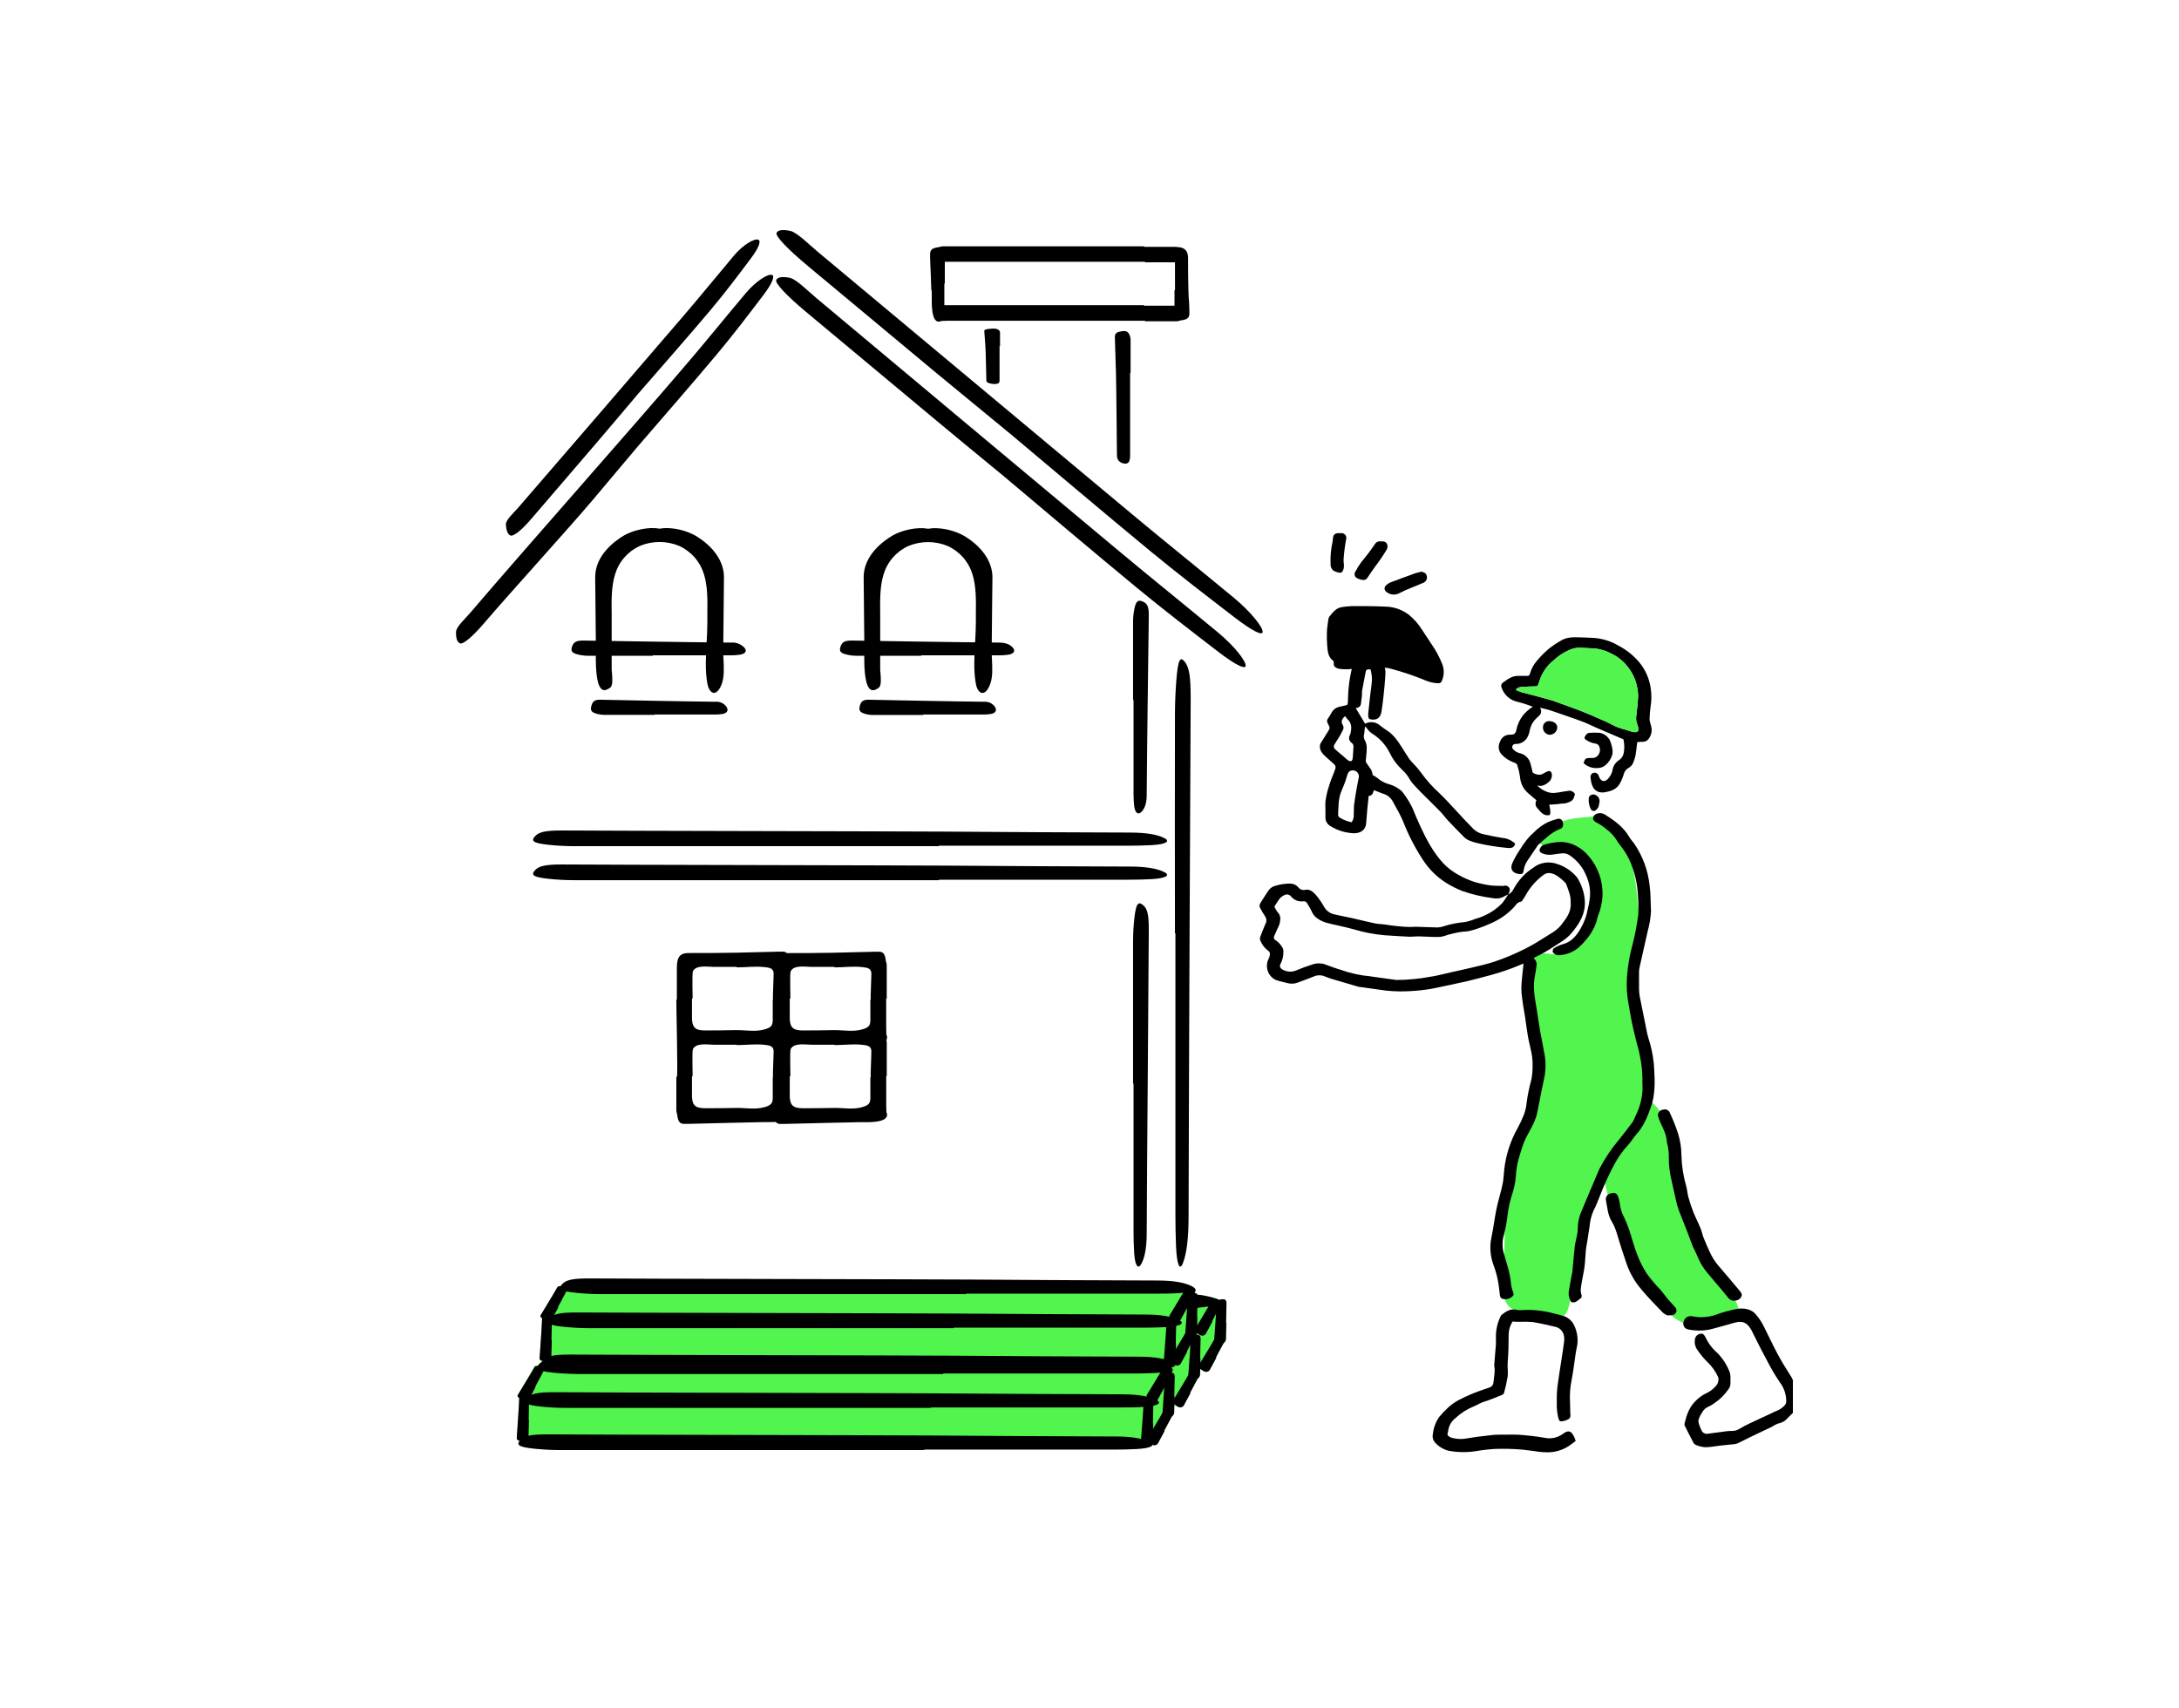 <svg width="491" height="385" viewBox="0 0 491 385" fill="none" xmlns="http://www.w3.org/2000/svg">
<g clip-path="url(#clip0_124_9306)">
<path d="M368.302 253.867C366.416 256.75 364.46 259.253 362.206 262.101C361.796 262.577 361.493 263.134 361.316 263.737C361.193 264.501 361.251 265.283 361.486 266.021C364.142 277.434 367.398 289.82 376.857 296.722C378.269 297.758 379.894 298.668 381.646 298.703C384.104 298.759 386.372 297.11 388.83 297.229C389.536 297.272 390.356 297.455 390.998 297.095C392.199 296.391 391.79 294.593 391.175 293.359C388.35 287.719 384.281 282.989 381.667 277.293C379.548 272.598 377.047 267.501 376.143 262.376C375.677 259.739 376.991 256.898 376.306 254.36C375.621 251.823 373.148 249.221 371.297 247.508C371.043 247.276 370.711 247.029 370.386 247.135C370.061 247.24 369.934 247.649 369.878 247.995C369.475 250.547 369.736 251.703 368.302 253.867Z" fill="#51F54E"/>
<path d="M346.751 189.976C348.771 191.752 351.978 190.78 354.359 191.816C358.109 193.458 358.484 198.548 358.173 202.623C357.954 205.443 357.671 208.333 356.329 210.822C354.987 213.31 352.345 215.312 349.527 215.052C348.781 214.885 348.014 214.833 347.252 214.896C345.013 215.355 344.893 218.464 345.211 220.719C346.928 232.889 345.915 245.287 342.244 257.018C341.255 260.148 340.083 263.236 339.574 266.472C339.283 268.607 339.144 270.76 339.157 272.915L338.825 289.834C338.825 291.456 338.825 293.26 339.977 294.402C340.874 295.312 342.216 295.559 343.509 295.763L350.035 296.821C350.712 296.996 351.426 296.964 352.084 296.729C352.896 296.327 353.242 295.368 353.497 294.494C355.503 287.226 355.432 279.401 358.357 272.443C361.726 264.427 368.882 258.09 370.619 249.574C372.696 239.422 366.473 229.13 367.66 218.844C368.006 215.841 368.981 212.937 369.235 209.926C369.36 207.73 369.294 205.527 369.037 203.342C368.472 196.948 367.766 192.768 364.269 187.269C363.765 186.105 362.867 185.154 361.732 184.582C360.598 184.01 359.298 183.853 358.06 184.139C352.96 184.435 349.308 185.161 346.751 189.976Z" fill="#51F54E"/>
<path d="M276.366 293.726C276.377 293.54 276.346 293.355 276.274 293.183C276.147 292.859 275.667 292.732 275.095 292.866C274.975 292.896 274.857 292.934 274.741 292.978L274.657 292.929C273.094 292.317 271.449 291.94 269.776 291.808C269.776 291.808 269.776 291.773 269.776 291.752C269.714 291.649 269.628 291.563 269.524 291.502C269.42 291.442 269.302 291.409 269.182 291.406C269.217 291.336 269.253 291.265 269.295 291.195C269.37 291.053 269.414 290.897 269.422 290.737L269.041 290.617C269.196 290.384 269.041 290.116 268.469 289.834L126.641 289.454C126.338 289.792 126.182 290.067 126.21 290.293L125.61 290.109C124.988 291.209 124.331 292.288 123.682 293.366C123.032 294.445 122.46 295.396 121.845 296.405C121.704 296.63 121.781 296.835 122.17 297.11C122.106 298.653 122 300.197 121.902 301.741C121.803 303.285 121.711 304.632 121.605 306.077C121.605 306.408 121.753 306.584 122.276 306.704L122.17 306.838C121.905 306.983 121.666 307.171 121.464 307.395C121.345 307.522 121.241 307.661 121.153 307.811C120.8 307.776 120.552 307.846 120.446 308.051C119.825 309.15 119.168 310.229 118.518 311.308C117.868 312.386 117.296 313.338 116.681 314.346C116.54 314.572 116.625 314.776 117.006 315.051C116.943 316.595 116.837 318.139 116.738 319.683C116.639 321.226 116.547 322.573 116.448 324.018C116.448 324.349 116.59 324.526 117.112 324.646C116.293 325.654 116.957 326.055 120.355 326.415C122.113 326.598 124.091 326.718 125.97 326.725C137.936 326.725 196.291 326.725 208.264 326.725V326.612H251.035C252.787 326.612 254.567 326.577 256.284 326.471C258.438 326.344 259.646 325.992 259.674 325.527C259.791 325.591 259.92 325.63 260.052 325.641C260.185 325.652 260.319 325.635 260.444 325.59C260.625 325.532 260.78 325.412 260.882 325.252C261.412 324.321 261.906 323.37 262.408 322.432L262.337 322.39C262.91 321.318 263.489 320.239 264.054 319.161C264.171 319.103 264.273 319.019 264.351 318.914C264.494 318.754 264.581 318.551 264.598 318.336C264.598 317.716 264.64 317.088 264.654 316.461L264.88 316.623C265.587 317.095 265.876 317.194 266.293 317.046C266.474 316.991 266.629 316.873 266.731 316.715C267.254 315.777 267.755 314.825 268.257 313.895L268.179 313.852C268.758 312.781 269.333 311.707 269.903 310.631C270.019 310.569 270.12 310.482 270.199 310.377C270.341 310.215 270.427 310.013 270.447 309.799C270.447 309.355 270.447 308.911 270.489 308.459C270.565 308.521 270.646 308.577 270.729 308.629C271.436 309.101 271.725 309.207 272.142 309.059C272.324 308.999 272.481 308.88 272.587 308.72C273.11 307.79 273.604 306.838 274.113 305.9L274.035 305.858L275.759 302.629C275.873 302.568 275.974 302.484 276.055 302.383C276.195 302.22 276.282 302.018 276.302 301.805C276.352 300.564 276.366 299.33 276.394 298.089H276.31C276.314 296.661 276.333 295.206 276.366 293.726Z" fill="#51F54E"/>
<path d="M339.85 201.601C340.375 201.338 340.797 200.909 341.051 200.381C342.088 198.433 343.608 196.783 345.466 195.587C346.144 195.047 346.939 194.674 347.788 194.496C348.637 194.319 349.516 194.342 350.354 194.565C352.284 195.064 354.011 196.148 355.299 197.667C355.535 197.975 355.731 198.312 355.885 198.668C356.62 200.07 357.041 201.614 357.121 203.194C357.241 206.07 355.842 208.235 354.091 210.328C352.967 211.675 351.491 212.443 350.071 213.374C348.765 214.254 347.393 215.032 345.967 215.7C345.836 215.784 345.715 215.884 345.607 215.996C345.849 216.187 346.035 216.44 346.145 216.728C346.254 217.016 346.283 217.329 346.229 217.632C346.101 218.562 345.981 219.5 345.777 220.416C345.589 221.676 345.589 222.956 345.777 224.216C345.861 225.288 346.101 226.331 346.264 227.403C346.525 229.073 346.758 230.744 347.048 232.401C347.366 234.205 347.754 235.982 348.065 237.787C348.361 239.568 348.313 241.389 347.924 243.152C347.542 244.85 347.218 246.571 346.886 248.277C346.645 249.44 346.469 250.617 346.137 251.752C345.849 252.592 345.49 253.406 345.063 254.184C344.54 255.235 343.905 256.222 343.467 257.293C342.979 258.492 342.633 259.753 342.259 260.994C342.066 261.628 341.915 262.273 341.807 262.926C341.687 263.631 341.623 264.413 341.566 265.154C341.459 266.453 341.2 267.735 340.797 268.974C340.288 270.526 339.926 272.121 339.716 273.74C339.545 275.366 339.245 276.976 338.819 278.555C338.49 279.788 338.49 281.086 338.819 282.319C339.052 283.264 339.384 284.173 339.631 285.139C340.058 286.517 340.344 287.934 340.486 289.369C340.562 289.997 340.718 290.614 340.952 291.202C341.15 291.801 341.15 291.844 340.684 292.274C340.409 292.509 340.08 292.674 339.727 292.755C339.374 292.836 339.007 292.831 338.656 292.739C338.098 292.647 337.95 292.14 337.95 291.653C337.858 290.948 337.78 290.243 337.696 289.588C337.484 288.145 337.127 286.728 336.629 285.358C335.953 283.64 335.699 281.786 335.887 279.951C336 279.077 336.219 278.217 336.368 277.342C336.565 276.2 336.735 275.044 336.933 273.902C337.088 273.035 337.258 272.168 337.462 271.308C337.83 269.799 338.289 268.312 338.6 266.796C338.812 265.767 338.826 264.681 338.946 263.659C339.305 260.369 340.324 257.186 341.941 254.297C342.481 253.332 342.953 252.331 343.354 251.301C343.658 250.527 343.86 249.716 343.954 248.89C344.185 246.999 344.558 245.128 345.07 243.293C345.277 242.208 345.367 241.104 345.339 240C345.416 237.751 344.632 235.63 344.272 233.451C344.025 232.041 343.869 230.667 343.664 229.271C343.558 228.566 343.417 227.861 343.304 227.156C343.191 226.451 343.085 225.795 343.007 225.111C342.869 224.237 342.801 223.353 342.803 222.468C342.894 220.741 343.121 219.013 343.297 217.166C342.407 217.526 341.552 217.871 340.684 218.217C339.815 218.562 338.797 218.88 337.858 219.183C337.25 219.38 336.636 219.563 336.021 219.726C334.227 220.198 332.44 220.705 330.625 221.135C327.976 221.742 325.306 222.27 322.65 222.834C321.015 223.12 319.363 223.301 317.705 223.377C316.041 223.48 314.371 223.451 312.711 223.293C312.379 223.293 312.047 223.215 311.715 223.173L306.615 222.468C306.448 222.459 306.283 222.435 306.12 222.397C304.072 221.805 302.026 221.204 299.982 220.593C299.48 220.445 299 220.247 298.512 220.057C298.13 219.893 297.718 219.808 297.301 219.808C296.885 219.808 296.472 219.893 296.09 220.057C294.931 220.522 293.766 220.966 292.558 221.403C291.835 221.71 291.034 221.781 290.269 221.608C289.337 221.354 288.369 221.178 287.443 220.846C287.017 220.636 286.637 220.341 286.328 219.981C286.018 219.62 285.784 219.2 285.641 218.747C285.498 218.294 285.448 217.817 285.494 217.344C285.541 216.872 285.682 216.413 285.911 215.996C286.034 215.75 286.109 215.482 286.13 215.207C286.181 215.033 286.173 214.847 286.107 214.678C286.04 214.509 285.919 214.368 285.762 214.276C284.998 213.713 284.402 212.952 284.039 212.077C283.917 211.833 283.877 211.556 283.926 211.287C284.286 210.279 284.696 209.285 285.112 208.298C285.279 208.026 285.362 207.712 285.352 207.394C285.342 207.076 285.239 206.768 285.056 206.507C284.673 205.929 284.319 205.331 283.996 204.717C283.877 204.545 283.813 204.341 283.813 204.132C283.813 203.923 283.877 203.719 283.996 203.547C284.611 202.588 285.19 201.608 285.847 200.677C286.048 200.391 286.304 200.147 286.6 199.96C286.895 199.772 287.225 199.645 287.571 199.585C288.609 199.278 289.688 199.128 290.771 199.14C291.102 199.146 291.43 199.22 291.731 199.359C292.033 199.497 292.302 199.696 292.522 199.944C292.694 200.196 292.94 200.388 293.226 200.496C293.511 200.603 293.823 200.62 294.119 200.543C295.094 200.332 295.807 200.938 296.436 201.601C297.198 202.507 297.873 203.485 298.449 204.519C298.691 204.91 299.008 205.249 299.383 205.515C299.758 205.782 300.183 205.97 300.632 206.07C301.953 206.38 303.288 206.613 304.609 206.909C306.283 207.283 307.943 207.72 309.624 208.072C310.436 208.242 311.277 208.27 312.103 208.361C313.935 208.672 315.785 208.861 317.641 208.925C318.115 208.925 318.588 208.862 319.054 208.869C320.665 208.911 322.275 208.996 323.886 209.024C324.328 209.016 324.766 208.939 325.185 208.799C326.742 208.292 328.351 207.965 329.982 207.826C330.804 207.683 331.608 207.446 332.376 207.121C333.125 206.927 333.854 206.663 334.552 206.331C336.025 205.668 337.358 204.73 338.48 203.568C339.009 202.933 339.419 202.207 339.892 201.523L339.85 201.601ZM314.639 220.86C317.175 220.852 319.704 220.616 322.197 220.156C323.836 219.93 325.447 219.451 327.072 219.105C328.583 218.767 330.109 218.45 331.614 218.083C333.337 217.667 335.082 217.293 336.756 216.729C338.652 216.09 340.508 215.339 342.315 214.481C344.132 213.642 345.886 212.673 347.564 211.583C349.04 210.603 350.679 209.884 351.802 208.446C352.925 207.008 354.105 205.499 353.921 203.462C353.921 203.462 353.921 203.406 353.921 203.377C353.999 201.918 353.405 200.621 352.932 199.296C352.847 199.087 352.708 198.905 352.53 198.767C351.964 198.2 351.339 197.697 350.665 197.265C349.499 196.645 348.546 196.49 347.528 197.392C346.055 198.534 344.819 199.951 343.89 201.566C343.686 201.96 343.453 202.334 343.184 202.715C343.071 202.898 342.923 203.173 342.767 203.194C341.941 203.307 341.566 203.962 341.114 204.491C339.643 206.053 337.86 207.289 335.88 208.122C334.962 208.546 334.021 208.92 333.062 209.243C332.384 209.485 331.693 209.687 330.992 209.849C330.524 209.923 330.052 209.967 329.579 209.983C328.12 210.18 326.684 210.52 325.291 210.998C324.833 211.13 324.356 211.19 323.879 211.174C322.466 211.174 320.997 211.061 319.563 211.033C318.856 211.033 318.15 211.139 317.479 211.111C315.628 211.026 313.777 210.899 311.927 210.779C309.577 210.568 307.255 210.117 304.997 209.433C303.796 209.095 302.581 208.834 301.366 208.552C299.749 208.178 298.089 207.967 296.711 206.888C296.248 206.54 295.878 206.082 295.638 205.556C295.334 204.851 294.931 204.251 294.557 203.596C294.473 203.42 294.33 203.279 294.154 203.197C293.977 203.115 293.778 203.096 293.589 203.145C293.104 203.195 292.613 203.128 292.159 202.949C291.706 202.77 291.302 202.484 290.982 202.115C290.96 202.1 290.941 202.081 290.926 202.059C290.757 201.832 290.512 201.673 290.235 201.614C289.958 201.554 289.669 201.597 289.421 201.735C288.997 201.928 288.621 202.212 288.319 202.567C288.038 202.945 287.776 203.338 287.535 203.744C287.111 204.329 287.097 204.322 287.451 204.9C287.574 205.153 287.728 205.39 287.91 205.605C288.68 206.366 288.524 207.283 288.341 208.178C288.216 208.575 288.05 208.958 287.846 209.32C287.613 209.856 287.373 210.385 287.14 210.928C287.09 211.014 287.059 211.11 287.048 211.209C287.038 211.308 287.049 211.408 287.08 211.503C287.112 211.597 287.163 211.684 287.23 211.757C287.298 211.831 287.38 211.889 287.472 211.929C288.023 212.292 288.487 212.774 288.828 213.339C289.089 213.663 289.218 214.073 289.188 214.488C289.214 215.404 289.013 216.312 288.602 217.131C288.523 217.231 288.466 217.346 288.437 217.47C288.407 217.593 288.405 217.722 288.43 217.846C288.456 217.97 288.509 218.088 288.585 218.19C288.661 218.291 288.758 218.375 288.87 218.435C289.337 218.738 289.87 218.922 290.424 218.973C290.978 219.023 291.536 218.938 292.049 218.724C293.224 218.22 294.424 217.778 295.645 217.399C296.55 217.055 297.545 217.025 298.47 217.315C299.692 217.759 300.907 218.224 302.157 218.59C304.325 219.361 306.583 219.852 308.875 220.05C309.01 220.066 309.145 220.09 309.278 220.12L314.639 220.86Z" fill="black"/>
<path d="M339.886 201.58C339.607 201.688 339.335 201.815 339.074 201.96C338.309 202.434 337.394 202.605 336.509 202.44C334.103 202.146 331.735 201.595 329.446 200.797C328.158 200.276 326.919 199.641 325.744 198.901C323.752 197.62 322.049 195.939 320.743 193.966C318.878 191.151 317.324 188.142 316.109 184.992C315.466 183.497 314.619 182.08 313.842 180.642C313.623 180.225 313.322 179.857 312.958 179.558C312.595 179.259 312.174 179.035 311.722 178.901C311.016 178.675 310.31 178.365 309.603 178.076C309.384 178.675 309.271 179.338 308.402 179.394C308.297 180.388 308.198 181.34 308.106 182.299C308.007 183.406 307.936 184.512 307.83 185.612C307.804 186.019 307.668 186.412 307.437 186.748C307.206 187.084 306.888 187.352 306.516 187.523C305.901 187.772 305.231 187.854 304.574 187.762C302.904 187.629 301.289 187.102 299.862 186.225C299.469 186.02 299.144 185.703 298.931 185.314C298.717 184.925 298.623 184.482 298.661 184.04C298.704 182.919 298.605 181.763 298.661 180.656C298.808 179.493 299.071 178.348 299.446 177.237C299.785 175.891 300.427 174.685 300.858 173.36C300.95 173.172 300.976 172.959 300.933 172.755C300.889 172.55 300.778 172.366 300.618 172.232C299.975 171.668 299.333 171.097 298.704 170.519C298.075 169.941 297.291 169.165 297.425 168.051C297.432 167.887 297.473 167.726 297.545 167.579C298.033 166.775 298.534 165.979 299.036 165.182C299.17 164.971 299.29 164.752 299.431 164.548C299.537 164.398 299.594 164.22 299.594 164.037C299.594 163.854 299.537 163.675 299.431 163.526C299.318 163.335 299.248 163.124 299.142 162.926C299.055 162.784 299.015 162.618 299.026 162.451C299.037 162.284 299.1 162.125 299.205 161.996C299.516 161.538 299.792 161.058 300.067 160.586C300.236 160.265 300.473 159.986 300.76 159.765C301.048 159.545 301.38 159.39 301.734 159.31C302.137 159.218 302.54 159.12 302.949 159.035C303.613 158.901 303.656 158.908 303.719 158.274C303.776 157.78 303.719 157.28 303.769 156.786C303.811 156.081 303.825 155.376 303.924 154.721C304.088 153.096 304.388 151.488 304.821 149.913C304.882 149.689 304.997 149.485 305.156 149.316C305.315 149.148 305.513 149.021 305.732 148.947C307.074 148.348 308.487 148.376 309.893 148.284C310.258 148.287 310.614 148.395 310.918 148.597C311.221 148.799 311.459 149.084 311.602 149.419C312.053 150.193 312.256 151.086 312.182 151.978C312.097 153.614 311.92 155.235 311.751 156.864C311.631 158.048 311.482 159.225 311.292 160.388C311.058 161.841 310.168 162.426 308.763 162.109C308.674 162.084 308.592 162.039 308.524 161.978C308.455 161.917 308.402 161.841 308.367 161.756C308.297 161.408 308.281 161.052 308.318 160.699C308.438 159.43 308.579 158.168 308.727 156.899C308.826 156.018 308.953 155.136 309.059 154.255C309.226 153.113 309.142 151.949 308.812 150.843C307.901 150.843 307.83 150.907 307.689 151.633C307.435 152.965 307.166 154.298 306.933 155.63C306.863 156.004 306.933 156.405 306.891 156.793C306.834 157.364 306.728 157.935 306.679 158.513C306.629 159.091 306.276 159.521 305.485 159.585L307.604 163.11C308.129 162.824 308.728 162.706 309.322 162.772C309.916 162.837 310.475 163.083 310.924 163.476C311.44 163.857 311.934 164.259 312.478 164.597C314.011 165.556 314.972 167.015 315.925 168.489C316.476 169.349 316.999 170.237 317.578 171.076C317.89 171.465 318.222 171.837 318.574 172.19C319.165 172.813 319.717 173.472 320.227 174.163C321.408 175.812 322.763 177.329 324.268 178.689C325.568 179.944 326.79 181.255 328.005 182.588C329.333 184.047 330.682 185.485 332.066 186.888C332.73 187.49 333.55 187.893 334.433 188.051C335.775 188.362 337.138 188.601 338.501 188.848C339.588 188.921 340.614 189.376 341.398 190.131C341.405 190.178 341.405 190.225 341.398 190.272C341.073 191.167 340.366 191.174 339.582 191.097C337.313 190.888 335.062 190.523 332.843 190.004C332.223 189.859 331.616 189.664 331.028 189.419C330.6 189.23 330.21 188.965 329.876 188.636C328.64 187.403 327.425 186.141 326.225 184.865C325.617 184.216 325.101 183.455 324.487 182.849C323.032 181.361 321.527 179.909 320.058 178.436C319.493 177.865 318.949 177.265 318.405 176.666C318.159 176.403 317.941 176.114 317.755 175.806C317.271 174.899 316.63 174.086 315.862 173.402C314.724 172.335 313.799 171.062 313.135 169.652C312.206 167.805 310.767 166.262 308.989 165.203C308.716 165.009 308.478 164.77 308.282 164.498C308.078 164.28 307.908 164.026 307.647 163.688C307.582 163.898 307.53 164.112 307.491 164.329C307.492 164.662 307.464 164.995 307.406 165.323C307.312 165.608 307.283 165.91 307.324 166.207C307.364 166.504 307.472 166.788 307.64 167.036C307.898 167.586 308.01 168.193 307.965 168.799C307.965 169.708 307.802 170.618 307.746 171.527C307.773 171.732 307.859 171.925 307.993 172.084C308.325 172.584 308.699 173.043 309.017 173.571C309.163 173.923 309.26 174.293 309.307 174.671C309.667 174.859 310.012 175.076 310.338 175.32C311.087 175.983 311.979 176.466 312.945 176.73C313.939 176.997 314.862 177.478 315.65 178.14C315.781 178.24 315.9 178.356 316.003 178.485C316.88 179.598 317.635 180.801 318.257 182.073C318.822 183.434 319.38 184.794 319.994 186.127C321.407 189.158 322.933 192.105 325.236 194.586C326.236 195.628 327.395 196.506 328.669 197.188C329.776 197.817 330.942 198.337 332.151 198.739C332.759 198.927 333.377 199.085 334.002 199.211C335.27 199.522 336.574 199.668 337.88 199.648C338.214 199.673 338.549 199.673 338.883 199.648C339.032 199.598 339.191 199.583 339.348 199.604C339.504 199.625 339.653 199.683 339.783 199.772C339.913 199.861 340.021 199.979 340.098 200.116C340.174 200.254 340.218 200.407 340.225 200.564L339.921 201.566L339.886 201.58ZM304.567 185.316C304.936 184.788 305.106 184.146 305.047 183.504C305.083 182.799 305.047 182.059 305.125 181.347C305.301 179.972 305.535 178.612 305.782 177.251C305.895 176.61 306.022 175.975 306.156 175.341C306.227 175.075 306.216 174.794 306.125 174.535C306.033 174.276 305.866 174.05 305.644 173.887C305.422 173.724 305.156 173.632 304.881 173.622C304.605 173.612 304.334 173.685 304.101 173.832C303.606 174.142 303.394 175.404 303.204 175.947C302.9 176.765 302.575 177.583 302.229 178.386C301.558 179.944 301.6 181.96 301.522 183.575C301.507 183.718 301.536 183.862 301.606 183.988C301.675 184.114 301.782 184.216 301.911 184.28C302.726 184.778 303.623 185.128 304.56 185.316H304.567ZM303.069 161.382C302.441 162.003 302.059 162.588 302.575 163.399C302.685 163.578 302.744 163.784 302.744 163.994C302.744 164.205 302.685 164.411 302.575 164.59C302.356 165.006 302.151 165.429 301.918 165.831C301.551 166.451 301.169 167.057 300.781 167.657C300.701 167.745 300.64 167.848 300.603 167.961C300.565 168.073 300.552 168.192 300.563 168.311C300.574 168.429 300.61 168.543 300.668 168.647C300.727 168.75 300.806 168.84 300.901 168.911C301.106 169.095 301.303 169.285 301.515 169.461C301.974 169.856 302.441 170.237 302.928 170.639C303.183 170.888 303.452 171.124 303.733 171.344C304.369 171.745 304.729 171.59 304.814 170.843C304.899 170.096 304.913 169.236 304.977 168.439C305.011 168.234 304.987 168.024 304.905 167.833C304.824 167.642 304.689 167.478 304.517 167.361C304.275 167.19 304.102 166.939 304.028 166.652C303.954 166.365 303.985 166.062 304.115 165.796C304.187 165.647 304.251 165.494 304.305 165.337C304.51 164.372 304.652 163.413 304.016 162.517C303.698 162.179 303.394 161.812 303.062 161.382H303.069Z" fill="black"/>
<path d="M368.924 167.269C368.79 168.334 368.691 169.32 368.529 170.3C368.416 170.78 368.27 171.251 368.091 171.71C367.992 172.013 367.835 172.294 367.627 172.535C367.42 172.777 367.167 172.976 366.883 173.12C366.625 173.271 366.403 173.475 366.23 173.718C366.057 173.961 365.938 174.238 365.88 174.53C365.046 176.976 364.41 178.055 361.761 178.534C359.522 178.943 358.618 177.477 358.427 175.482C358.388 175.265 358.388 175.043 358.427 174.826C358.471 174.663 358.559 174.515 358.682 174.398C358.804 174.282 358.956 174.201 359.122 174.164C359.287 174.128 359.459 174.138 359.62 174.192C359.78 174.247 359.922 174.344 360.031 174.474C360.292 174.777 360.327 175.221 360.568 175.538C361.719 177.075 363.202 174.615 363.337 173.635C363.404 173.153 363.576 172.693 363.843 172.286C364.109 171.879 364.462 171.535 364.877 171.28C365.147 171.088 365.376 170.844 365.549 170.562C365.723 170.28 365.838 169.965 365.887 169.638C366.069 168.637 366.04 167.609 365.802 166.62L359.642 163.984C358.752 163.596 357.89 163.152 356.986 162.792C355.828 162.334 354.648 161.932 353.454 161.517C352.042 161.023 350.629 160.523 349.216 160.064C348.566 159.853 347.881 159.726 347.033 159.507C347.563 160.515 347.139 161.079 346.489 161.622C345.576 162.366 344.95 163.402 344.716 164.555C344.619 165.154 344.419 165.731 344.123 166.261C343.853 166.703 343.472 167.066 343.017 167.313C342.561 167.561 342.049 167.684 341.531 167.671C341.387 167.656 341.241 167.686 341.115 167.757C340.989 167.827 340.887 167.934 340.824 168.064C340.76 168.194 340.739 168.341 340.762 168.483C340.784 168.626 340.851 168.758 340.951 168.862C341.226 169.159 341.558 169.399 341.926 169.567C342.237 169.736 342.633 169.765 342.95 169.906C343.43 170.097 343.856 170.402 344.191 170.794C344.527 171.185 344.763 171.652 344.879 172.154C345.14 173.056 345.35 173.972 345.508 174.897C345.762 176.772 346.92 177.822 348.58 178.464C349.696 178.901 350.827 178.668 351.95 178.464C352.388 178.4 352.819 178.309 353.257 178.266C353.569 178.178 353.903 178.2 354.202 178.328C354.5 178.456 354.745 178.684 354.895 178.971C354.698 179.571 354.627 180.247 353.935 180.593C353.358 180.928 352.702 181.106 352.034 181.107C351.702 181.123 351.372 181.164 351.046 181.227L349.096 181.361C349.202 182.109 349.506 182.877 349.223 183.681C347.923 184.005 347.224 183.103 346.539 182.271C346.267 182.042 346.085 181.725 346.025 181.376C345.964 181.026 346.028 180.667 346.207 180.36C345.5 179.719 344.752 179.162 344.088 178.527C343.162 177.63 342.603 176.422 342.52 175.136C342.391 174.232 342.186 173.341 341.905 172.472C341.799 172.084 341.432 171.95 341.086 171.83C340.002 171.435 339.032 170.782 338.26 169.927C337.952 169.54 337.764 169.072 337.719 168.579C337.673 168.087 337.773 167.593 338.006 167.156C338.156 166.689 338.454 166.283 338.855 165.999C339.256 165.716 339.739 165.57 340.231 165.584C341.227 165.584 341.509 165.38 341.714 164.386C341.957 163.241 342.452 162.165 343.162 161.235C343.793 160.472 344.542 159.815 345.38 159.289C344.247 158.826 343.081 158.449 341.891 158.161C341.077 157.98 340.325 157.592 339.706 157.035C339.087 156.478 338.623 155.77 338.359 154.981C338.265 154.794 338.24 154.579 338.289 154.376C338.338 154.172 338.458 153.992 338.627 153.868C339.701 153.092 340.747 152.253 342.209 152.331C342.76 152.331 343.318 152.331 343.876 152.331C344.434 152.331 344.617 152.331 344.78 151.732C345.078 150.688 345.606 149.724 346.327 148.912C347.105 147.975 347.96 147.104 348.884 146.31C349.794 145.58 350.763 144.924 351.78 144.351C353.073 143.568 354.542 143.596 356.018 143.646C356.986 143.646 357.961 143.744 358.929 143.758C360.964 143.87 362.942 144.473 364.693 145.514C366.444 146.428 368.007 147.665 369.298 149.158C370.772 150.91 371.707 153.05 371.99 155.32C372.172 156.667 372.146 158.034 371.912 159.373C371.792 160.283 371.721 161.198 371.7 162.116C371.71 162.336 371.748 162.554 371.813 162.764C371.898 163.11 371.997 163.469 372.096 163.808C372.198 164.255 372.204 164.719 372.113 165.169C372.021 165.619 371.835 166.044 371.566 166.416C371.427 166.643 371.235 166.832 371.006 166.967C370.777 167.103 370.518 167.18 370.252 167.191C369.736 167.156 369.306 167.227 368.924 167.269ZM341.665 155.285V155.56C342.046 155.701 342.414 155.87 342.795 155.983C343.353 156.152 343.918 156.279 344.476 156.427L347.761 157.301C348.467 157.498 349.209 157.681 349.922 157.921C351.067 158.316 352.211 158.746 353.348 159.162C354.486 159.578 355.468 159.93 356.541 160.353C357.615 160.776 358.851 161.305 359.988 161.813C361.193 162.299 362.372 162.847 363.52 163.455C364.806 164.16 366.24 164.393 367.582 164.865C367.845 164.95 368.118 164.999 368.394 165.013C368.875 165.048 369.164 164.851 369.171 164.372C369.168 163.986 369.089 163.605 368.938 163.251C368.707 162.714 368.62 162.126 368.684 161.545C368.811 160.332 368.988 159.127 369.058 157.907C369.16 157.029 369.134 156.141 368.981 155.271C368.769 153.982 368.332 152.741 367.688 151.605C367.212 150.825 366.658 150.095 366.035 149.426C365.167 148.527 364.139 147.796 363.005 147.269C361.875 146.668 360.64 146.29 359.367 146.155C358.208 146.106 357.043 146.007 355.884 145.993C355.365 145.988 354.848 146.061 354.351 146.212C352.772 146.77 351.328 147.654 350.113 148.806C348.73 149.894 347.672 151.34 347.055 152.986C346.92 153.381 346.779 153.769 346.652 154.164C346.56 154.439 346.447 154.678 346.101 154.692C345.225 154.692 344.349 154.742 343.473 154.784C343.084 154.791 342.696 154.833 342.315 154.911C342.084 155.009 341.866 155.134 341.665 155.285Z" fill="black"/>
<path d="M372.026 205.323C371.942 206.905 371.682 208.473 371.249 209.997C370.628 212.725 370.006 215.453 369.413 218.182C369.339 218.619 369.31 219.063 369.328 219.507C369.328 220.564 369.328 221.622 369.328 222.672C369.326 223.31 369.378 223.947 369.483 224.576C370.034 227.396 370.604 230.215 371.193 233.035C371.348 233.74 371.595 234.445 371.807 235.192C372.347 237.112 372.665 239.087 372.754 241.079C372.902 243.899 372.98 246.81 371.991 249.539C371.214 251.703 370.366 253.839 368.777 255.594C368.014 256.44 367.463 257.476 366.658 258.287C365.664 259.376 364.799 260.575 364.08 261.861C363.21 263.408 362.423 264.998 361.72 266.627C361.056 268.086 360.498 269.602 359.884 271.082C359.641 271.701 359.365 272.306 359.057 272.894C358.576 273.989 358.285 275.157 358.195 276.348C357.998 277.49 357.842 278.647 357.666 279.789C357.567 280.416 357.418 281.036 357.355 281.671C357.235 282.912 357.206 284.159 357.058 285.4C356.924 286.472 356.677 287.515 356.493 288.594C356.373 289.299 356.239 289.954 356.182 290.645C356.16 291.025 356.212 291.406 356.338 291.766C356.421 291.928 356.439 292.117 356.386 292.292C356.333 292.467 356.215 292.614 356.055 292.704C355.624 292.971 355.313 293.409 354.762 293.5C354.211 293.592 354.112 293.55 353.83 293.077C353.452 292.294 353.364 291.402 353.583 290.56C353.766 289.27 354.049 287.994 354.289 286.718C354.346 286.415 354.353 286.112 354.381 285.802C354.536 284.152 354.656 282.489 354.854 280.867C354.96 279.986 355.221 279.133 355.384 278.259C355.472 277.768 355.522 277.27 355.532 276.771C355.536 275.602 355.764 274.443 356.203 273.359C357.418 270.406 358.683 267.48 359.926 264.54C360.074 264.188 360.209 263.835 360.378 263.469C361.619 261.081 363.123 258.839 364.864 256.786C365.902 255.488 366.926 254.17 367.915 252.838C368.144 252.428 368.342 252.001 368.509 251.562C369.393 249.828 369.93 247.939 370.091 246C370.176 245.147 370.048 244.279 370.091 243.426C370.094 241.6 369.905 239.778 369.526 237.991C369.342 236.849 368.961 235.735 368.692 234.607C368.346 233.197 367.986 231.787 367.703 230.378C367.428 229.08 367.251 227.769 366.997 226.472C366.593 224.383 366.465 222.25 366.615 220.127C366.787 217.722 367.194 215.34 367.83 213.014C368.411 210.762 368.852 208.476 369.151 206.169C369.235 204.594 369.202 203.016 369.052 201.446C368.92 199.173 368.424 196.935 367.583 194.819C367.031 193.36 366.257 191.996 365.287 190.773C364.961 190.398 364.67 189.995 364.419 189.567C363.773 188.494 362.918 187.561 361.904 186.825C361.205 186.235 360.439 185.728 359.622 185.316C359.34 185.168 358.987 184.837 358.965 184.562C358.949 184.326 359.009 184.092 359.136 183.893C359.263 183.694 359.451 183.54 359.672 183.455C359.989 183.307 360.338 183.243 360.687 183.269C361.036 183.295 361.372 183.41 361.664 183.603C363.825 184.95 365.867 186.423 367.166 188.7C367.449 189.201 367.873 189.609 368.226 190.11C370.134 192.895 371.327 196.105 371.701 199.458C371.977 201.382 371.913 203.363 372.026 205.323Z" fill="black"/>
<path d="M355.057 324.751C354.647 325.062 354.351 325.287 354.033 325.527C352.566 326.648 350.78 327.275 348.933 327.317C347.986 327.329 347.04 327.256 346.107 327.099C345.005 326.972 343.91 326.789 342.808 326.69C340.844 326.536 338.872 326.491 336.903 326.556C335.442 326.641 333.987 326.808 332.545 327.057C330.482 327.378 328.379 327.342 326.328 326.951C325.221 326.647 324.221 326.042 323.439 325.203C323.185 324.943 323 324.623 322.901 324.273C322.802 323.924 322.793 323.555 322.874 323.2C323.016 321.822 323.501 320.501 324.287 319.358C324.909 318.609 325.582 317.902 326.3 317.243C326.641 316.914 327.01 316.615 327.402 316.348C327.826 316.038 328.272 315.76 328.737 315.516C329.684 315.037 330.63 314.579 331.605 314.17C332.58 313.761 333.413 313.465 334.325 313.162C334.77 313 335.215 312.859 335.66 312.696C335.901 312.622 336.113 312.476 336.268 312.276C336.422 312.077 336.511 311.834 336.521 311.583C336.627 310.37 336.945 309.172 336.719 307.938C336.695 307.746 336.695 307.552 336.719 307.36C336.832 305.95 336.966 304.498 337.072 303.067C337.115 302.46 337.072 301.854 337.072 301.248C337.076 299.692 337.423 298.156 338.09 296.75C338.147 296.593 338.241 296.453 338.365 296.341C339.361 295.566 340.364 294.84 341.763 295.206C342.14 295.294 342.53 295.316 342.914 295.27C345.331 295.12 347.756 295.37 350.091 296.01C350.847 296.186 351.603 296.362 352.337 296.609C352.868 296.779 353.356 297.059 353.77 297.431C354.184 297.803 354.514 298.258 354.739 298.766C355.507 300.385 355.687 302.219 355.248 303.955C355.015 305.026 354.916 306.126 354.746 307.212C354.555 308.474 354.4 309.743 354.146 310.983C353.79 312.693 353.669 314.444 353.785 316.186C353.842 317.074 353.785 317.963 353.863 318.844C353.908 319.062 353.876 319.289 353.773 319.486C353.67 319.684 353.502 319.84 353.298 319.929C352.903 320.116 352.485 320.248 352.055 320.324C351.44 320.402 351.348 320.233 351.151 319.619C350.865 318.467 350.746 317.28 350.797 316.094C350.762 314.88 350.811 313.664 350.946 312.457C351.221 310.342 351.582 308.227 351.899 306.112C352.09 304.85 352.302 303.588 352.45 302.326C352.512 301.832 352.481 301.329 352.359 300.846C352.238 300.383 351.987 299.964 351.635 299.64C351.283 299.315 350.845 299.097 350.374 299.013C348.707 298.625 347.025 298.231 345.33 297.956C344.39 297.875 343.446 297.859 342.504 297.906C341.975 297.906 341.452 297.906 340.823 297.85C340.319 298.651 340.021 299.564 339.954 300.508C339.954 302.721 339.905 304.928 339.728 307.141C339.644 308.156 339.863 309.207 339.728 310.215C339.528 311.468 339.255 312.709 338.909 313.93C338.871 314.03 338.813 314.12 338.739 314.196C338.665 314.273 338.576 314.333 338.478 314.374C337.164 314.896 335.865 315.467 334.515 315.876C333.562 316.165 332.763 316.722 331.859 317.067C330.429 317.677 329.117 318.531 327.981 319.591C327.081 320.278 326.488 321.291 326.328 322.411C326.328 322.411 326.328 322.467 326.328 322.495C326.272 322.813 326.074 323.2 326.201 323.426C326.43 323.742 326.767 323.963 327.148 324.046C328.03 324.287 328.949 324.366 329.86 324.279C331.979 323.92 334.099 323.645 336.281 323.419C337.383 323.299 338.506 323.356 339.615 323.341C340.392 323.341 341.169 323.292 341.946 323.341C343.997 323.467 346.039 323.703 348.064 324.046C348.773 324.198 349.506 324.197 350.215 324.044C350.924 323.89 351.592 323.589 352.175 323.158C353.383 322.249 354.075 322.453 354.718 323.863C354.845 324.152 354.958 324.434 355.057 324.751Z" fill="black"/>
<path d="M405.006 315.742C405.005 316.327 404.878 316.906 404.634 317.438C404.39 317.971 404.036 318.445 403.593 318.83C403.367 319.041 403.141 319.245 402.936 319.471C402.362 320.196 401.54 320.684 400.627 320.839C400.156 321.012 399.712 321.25 399.306 321.544C397.632 322.347 395.943 323.13 394.269 323.941C393.344 324.385 392.447 324.892 391.514 325.315C391.153 325.441 390.774 325.51 390.391 325.52C389.48 325.625 388.569 325.703 387.657 325.802C386.527 325.929 385.404 326.161 384.274 326.175C383.557 326.124 382.854 325.957 382.19 325.682C381.931 325.58 381.716 325.39 381.582 325.146C380.918 323.898 380.283 322.636 379.654 321.375C379.575 321.228 379.545 321.06 379.569 320.895C380.007 318.985 380.622 317.145 382.077 315.735C382.814 314.974 383.689 314.359 384.655 313.923C385.357 313.57 385.989 313.092 386.52 312.513C386.948 312.104 387.201 311.546 387.226 310.955C387.248 310.765 387.226 310.572 387.163 310.391C386.594 309.127 385.788 307.984 384.789 307.021C383.955 306.21 383.207 305.315 382.557 304.35C382.288 304.012 382.092 303.622 381.981 303.204C381.871 302.787 381.848 302.351 381.914 301.924C381.934 301.592 382.071 301.277 382.301 301.036C382.532 300.794 382.84 300.642 383.172 300.606C383.318 300.558 383.475 300.559 383.621 300.609C383.766 300.659 383.891 300.754 383.977 300.881C384.1 301.032 384.207 301.195 384.295 301.368C384.943 302.753 385.877 303.985 387.036 304.984C388.232 306.222 389.165 307.69 389.777 309.298C389.909 309.809 389.96 310.337 389.925 310.863C389.925 311.195 389.925 311.526 389.925 311.857C389.916 312.3 389.765 312.727 389.494 313.077C388.646 314.316 387.573 315.385 386.329 316.228C385.867 316.576 385.364 316.867 384.832 317.095C383.921 317.497 383.532 318.322 383.087 319.112C382.961 319.353 382.857 319.605 382.776 319.866C382.714 320.037 382.692 320.221 382.713 320.402C382.758 320.696 382.836 320.985 382.946 321.262C383.101 321.753 383.309 322.226 383.567 322.672C383.736 322.872 383.959 323.02 384.209 323.098C384.46 323.176 384.728 323.179 384.98 323.109C386.351 322.932 387.728 322.728 389.098 322.559C389.513 322.512 389.931 322.493 390.349 322.502C390.962 322.492 391.558 322.304 392.065 321.96C392.821 321.501 393.619 321.107 394.417 320.726C396.021 319.958 397.632 319.224 399.242 318.477C399.531 318.311 399.833 318.169 400.146 318.054C400.935 317.781 401.639 317.307 402.188 316.679C402.367 316.486 402.475 316.237 402.491 315.974C402.538 314.392 402.039 312.842 401.079 311.583C399.966 309.932 398.959 308.213 398.062 306.436C396.89 304.321 395.858 302.15 394.764 300C394.686 299.852 394.608 299.704 394.523 299.563C393.591 298.012 392.56 297.617 390.794 298.118C389.296 298.541 387.806 298.999 386.301 299.372C384.469 299.927 382.53 300.028 380.65 299.669L380.403 299.619C380.208 299.59 380.022 299.517 379.859 299.406C379.697 299.294 379.562 299.148 379.464 298.976C379.367 298.805 379.31 298.614 379.297 298.418C379.285 298.221 379.318 298.025 379.393 297.843C379.477 297.474 379.692 297.147 379.998 296.924C380.305 296.701 380.682 296.597 381.06 296.63C381.554 296.672 382.042 296.792 382.543 296.842C384.07 296.955 385.602 296.727 387.029 296.172C388.545 295.634 390.105 295.229 391.691 294.959C392.65 294.815 393.631 294.95 394.516 295.347C395.015 295.596 395.448 295.958 395.781 296.405C396.32 297.041 396.794 297.731 397.194 298.463C398.352 300.705 399.397 303.01 400.591 305.238C401.538 306.993 402.59 308.692 403.671 310.377C404.567 312.023 405.026 313.869 405.006 315.742Z" fill="black"/>
<path d="M321.158 153.339L320.826 153.198C318.587 152.289 316.297 151.512 313.967 150.871C311.417 150.054 308.09 150.3 305.49 150.625C304.329 150.866 303.136 150.914 301.959 150.766C301.456 150.729 300.986 150.502 300.645 150.131C300.496 149.913 300.56 149.046 300.468 148.982C299.26 148.157 299.154 146.783 299.055 145.422C298.976 144.397 298.958 143.369 298.999 142.341C299.041 141.411 299.204 140.473 299.331 139.522C299.358 139.329 299.43 139.145 299.543 138.986C300.334 137.985 301.111 136.948 302.531 136.8C303.271 136.694 304.016 136.626 304.763 136.596C307.235 136.596 309.708 136.596 312.18 136.716C314.081 136.751 315.921 137.388 317.435 138.535C318.651 139.53 319.692 140.722 320.515 142.059C321.186 143.068 321.85 144.09 322.521 145.105C323.542 146.563 324.386 148.137 325.036 149.793C325.44 150.938 325.412 152.191 324.958 153.318C324.732 153.917 324.471 154.023 323.793 153.98C322.886 153.909 321.996 153.692 321.158 153.339Z" fill="black"/>
<path d="M373.565 251.329C373.586 250.998 373.729 250.687 373.967 250.455C374.204 250.223 374.519 250.088 374.851 250.074C375.132 249.997 375.432 250.026 375.693 250.156C375.954 250.286 376.157 250.508 376.264 250.779C376.968 252.283 377.581 253.827 378.1 255.404C378.62 257.046 378.884 258.758 378.884 260.48C378.951 262.83 379.321 265.161 379.986 267.417C380.184 268.22 380.241 269.059 380.46 269.856C380.771 270.976 381.138 272.079 381.562 273.162C382.077 274.445 382.713 275.672 383.236 276.948C383.525 277.653 383.617 278.435 383.942 279.126C384.839 281.241 385.609 283.356 387.114 285.139C388.734 287.019 390.347 288.925 391.953 290.857C392.263 291.223 392.61 291.632 392.44 292.111C392.34 292.373 392.171 292.603 391.951 292.777C391.731 292.951 391.468 293.062 391.19 293.098C390.859 293.191 390.508 293.179 390.185 293.062C389.862 292.946 389.583 292.732 389.388 292.45C387.848 290.525 386.203 288.678 384.634 286.775C383.737 285.677 383.011 284.451 382.48 283.137C382.176 282.369 381.774 281.65 381.42 280.881C380.997 279.831 380.643 278.766 380.227 277.688C379.591 276.031 378.906 274.396 378.284 272.753C378.033 272.05 377.828 271.332 377.67 270.603C377.267 268.876 376.893 267.142 376.511 265.414C376.201 263.949 376.036 262.457 376.017 260.959C376.066 259.91 375.959 258.86 375.699 257.843C375.605 257.44 375.544 257.03 375.515 256.616C375.268 255.058 374.392 253.733 373.848 252.288C373.735 251.957 373.657 251.639 373.565 251.329Z" fill="black"/>
<path d="M361.098 201.932C361.018 203.403 360.699 204.851 360.151 206.218C359.984 206.718 359.843 207.227 359.727 207.741C359.209 209.271 358.39 210.683 357.318 211.893C356.79 212.535 356.209 213.132 355.581 213.677C354.325 214.661 352.79 215.226 351.194 215.291C350.948 215.286 350.707 215.226 350.487 215.117C350.267 215.007 350.074 214.85 349.923 214.657C349.774 214.509 349.923 213.832 350.127 213.719C350.825 213.285 351.582 212.953 352.374 212.732C354.111 212.225 355.199 210.906 356.075 209.433C356.933 208.002 357.515 206.424 357.792 204.78C358.047 203.818 358.224 202.838 358.322 201.847C358.369 200.429 358.116 199.017 357.58 197.702C357.347 197.159 357.107 196.631 356.831 196.116C356.06 194.794 355.003 193.659 353.737 192.796C353.212 192.419 352.564 192.253 351.922 192.33C351.215 192.394 350.544 192.493 349.859 192.598C349.118 192.725 348.357 192.649 347.655 192.38C347.274 192.225 346.857 192.063 346.913 191.513C346.967 191.27 347.077 191.042 347.234 190.849C347.39 190.656 347.59 190.502 347.818 190.399C349.117 190.001 350.464 189.783 351.823 189.75C352.655 189.774 353.477 189.941 354.253 190.244C355.709 190.814 356.993 191.748 357.982 192.958C360.126 195.445 361.24 198.654 361.098 201.932Z" fill="black"/>
<path d="M375.74 296.468C375.361 296.316 375.008 296.104 374.695 295.841C373.056 294.142 371.396 292.457 369.884 290.645C368.433 288.962 367.305 287.026 366.557 284.935C365.717 282.524 364.961 280.099 364.226 277.653C363.988 276.886 363.666 276.149 363.266 275.453C362.775 274.646 362.439 273.754 362.277 272.824C362.143 272.034 361.98 271.244 361.86 270.448C361.834 270.276 361.843 270.1 361.887 269.932C361.931 269.763 362.008 269.605 362.114 269.467C362.22 269.329 362.353 269.213 362.505 269.127C362.656 269.042 362.824 268.987 362.997 268.967C363.866 268.742 364.311 268.904 364.601 269.672C364.826 270.269 364.975 270.892 365.046 271.526C365.154 272.433 365.427 273.312 365.851 274.121C366.316 275.062 366.72 276.032 367.059 277.025C367.709 278.936 368.182 280.917 368.931 282.778C369.483 284.259 370.194 285.677 371.05 287.007C371.974 288.286 372.992 289.495 374.095 290.624C374.638 291.216 375.076 291.9 375.592 292.513C376.108 293.127 376.659 293.719 377.196 294.318C377.336 294.453 377.466 294.599 377.584 294.755C377.688 294.9 377.753 295.069 377.772 295.246C377.791 295.423 377.763 295.603 377.692 295.766C377.621 295.929 377.509 296.072 377.366 296.179C377.223 296.286 377.055 296.354 376.878 296.376C376.546 296.426 376.235 296.426 375.74 296.468Z" fill="black"/>
<path d="M342.336 196.99C340.697 196.8 340.252 195.771 340.761 194.572C341.203 193.594 341.72 192.651 342.308 191.752C342.86 190.854 343.464 189.988 344.116 189.158C344.585 188.575 345.108 188.037 345.677 187.551C346.607 186.595 347.7 185.812 348.905 185.239C349.594 184.955 350.303 184.72 351.024 184.534C351.272 184.484 351.529 184.533 351.739 184.672C351.95 184.811 352.096 185.027 352.147 185.274C352.345 185.979 352.148 186.592 351.653 186.782C349.675 187.487 348.269 188.968 346.708 190.307C346.606 190.4 346.518 190.507 346.447 190.624C345.661 191.771 344.884 192.92 344.116 194.072C343.691 194.727 343.419 195.469 343.318 196.243C343.226 196.913 343.035 197.026 342.336 196.99Z" fill="black"/>
<path d="M356.839 171.999C357.107 171.005 357.284 170.85 358.181 170.829C358.32 170.822 358.459 170.822 358.598 170.829C358.932 170.871 359.271 170.811 359.57 170.656C359.869 170.501 360.114 170.259 360.272 169.962C360.457 169.649 360.545 169.289 360.526 168.927C360.507 168.565 360.382 168.216 360.166 167.924C359.982 167.725 359.73 167.602 359.46 167.579C358.698 167.454 357.974 167.16 357.34 166.719C357.27 166.688 357.209 166.641 357.16 166.582C357.111 166.523 357.077 166.453 357.06 166.379C357.043 166.304 357.043 166.227 357.061 166.152C357.079 166.078 357.114 166.009 357.164 165.951C357.418 165.528 357.687 165.161 358.245 165.161C358.988 165.105 359.734 165.105 360.477 165.161C361.069 165.268 361.619 165.539 362.062 165.945C362.506 166.35 362.826 166.873 362.984 167.452C363.177 168.002 363.308 168.572 363.373 169.151C363.407 169.532 363.364 169.916 363.246 170.279C362.968 171.095 362.481 171.824 361.833 172.394C361.32 172.869 360.639 173.123 359.94 173.099C359.375 173.139 358.808 173.062 358.274 172.873C357.74 172.684 357.252 172.386 356.839 171.999Z" fill="black"/>
<path d="M311.234 122.038C312.533 121.813 312.936 123.004 312.47 123.871C311.642 125.244 310.736 126.57 309.757 127.84C309.242 128.595 308.684 129.321 308.21 130.096C308.102 130.322 307.92 130.505 307.694 130.614C307.468 130.723 307.212 130.752 306.967 130.695C306.611 130.643 306.266 130.536 305.943 130.378C305.781 130.327 305.635 130.237 305.516 130.116C305.397 129.995 305.31 129.847 305.263 129.685C305.215 129.522 305.209 129.351 305.244 129.185C305.278 129.02 305.354 128.865 305.462 128.736C305.854 128 306.298 127.293 306.79 126.621C307.883 125.335 308.902 123.989 309.842 122.588C309.987 122.363 310.2 122.189 310.449 122.09C310.699 121.992 310.973 121.974 311.234 122.038Z" fill="black"/>
<path d="M320.261 128.841C320.918 128.954 321.327 129.208 321.454 129.666C321.572 129.969 321.573 130.305 321.457 130.608C321.341 130.912 321.116 131.161 320.826 131.309C319.893 131.732 318.926 132.077 318 132.479C317.034 132.851 316.09 133.279 315.175 133.762C314.722 133.972 314.218 134.048 313.724 133.98C313.229 133.913 312.764 133.705 312.384 133.381C312.271 133.305 312.176 133.204 312.108 133.086C312.04 132.968 311.999 132.836 311.989 132.7C311.98 132.564 312.002 132.428 312.053 132.302C312.104 132.175 312.184 132.062 312.286 131.971C312.576 131.673 312.921 131.434 313.303 131.266C314.857 130.66 316.425 130.11 317.986 129.539C318.269 129.433 318.551 129.307 318.841 129.215C319.314 129.088 319.787 128.982 320.261 128.841Z" fill="black"/>
<path d="M301.98 120.156C302.037 120.163 302.094 120.163 302.15 120.156C302.335 120.133 302.524 120.158 302.697 120.228C302.87 120.299 303.022 120.412 303.139 120.558C303.256 120.703 303.333 120.876 303.364 121.06C303.395 121.244 303.378 121.433 303.315 121.608C303.05 123.049 302.866 124.504 302.764 125.965C302.708 126.536 302.856 127.121 302.835 127.699C302.811 128.053 302.718 128.398 302.56 128.715C302.482 128.865 302.353 128.982 302.197 129.046C302.04 129.109 301.865 129.114 301.705 129.06C301.279 128.978 300.868 128.835 300.483 128.637C300.246 128.442 300.061 128.19 299.945 127.906C299.829 127.622 299.786 127.314 299.819 127.008C299.754 125.322 299.913 123.634 300.292 121.989C300.326 121.798 300.345 121.605 300.349 121.411C300.412 120.516 300.765 120.17 301.648 120.156H301.98Z" fill="black"/>
<path d="M359.826 182.362C359.678 182.489 359.558 182.679 359.388 182.736C359.19 182.778 358.984 182.763 358.795 182.693C358.682 182.693 358.597 182.51 358.505 182.404C358.045 181.558 357.883 180.583 358.046 179.634C358.143 179.447 358.292 179.293 358.475 179.189C358.658 179.085 358.867 179.036 359.077 179.049C359.472 179.088 359.836 179.281 360.09 179.586C360.343 179.89 360.467 180.282 360.433 180.677C360.292 181.255 360.335 181.911 359.826 182.362Z" fill="black"/>
<path d="M346.376 177.026L346.772 177.089C346.922 177.114 347.073 177.128 347.224 177.131C347.824 177.037 348.384 176.77 348.835 176.363C348.977 176.266 349.108 176.152 349.223 176.024C349.993 175.101 349.824 173.48 348.778 173.818C348.185 174.015 347.648 174.523 347.047 174.6C346.396 174.645 345.752 174.441 345.246 174.029C344.822 173.698 344.349 173.599 343.982 174.283C343.897 174.659 343.944 175.052 344.116 175.397C344.32 175.84 344.635 176.223 345.031 176.509C345.427 176.794 345.891 176.972 346.376 177.026Z" fill="black"/>
<path d="M350.905 164.012C350.947 163.18 350.198 162.546 349.096 162.524C348.917 162.516 348.739 162.543 348.57 162.604C348.402 162.666 348.247 162.76 348.116 162.881C347.984 163.002 347.878 163.149 347.804 163.311C347.73 163.474 347.689 163.65 347.684 163.829C347.645 164.248 347.771 164.667 348.034 164.997C348.297 165.326 348.678 165.542 349.096 165.598C349.546 165.622 349.986 165.469 350.324 165.172C350.662 164.876 350.87 164.46 350.905 164.012Z" fill="black"/>
<path d="M255.423 157.759C255.423 164.846 255.423 171.931 255.423 179.014C255.424 179.885 255.471 180.756 255.565 181.622C255.748 183.145 256.398 183.737 257.147 183.032C257.896 182.327 258.383 181.093 258.39 179.281C258.433 172.281 258.531 165.288 258.609 158.295C258.684 151.715 258.769 145.154 258.863 138.612C258.863 136.814 258.567 136.046 257.535 135.588C256.504 135.129 256.003 135.383 255.628 137.146C255.432 138.073 255.328 139.018 255.317 139.965C255.317 145.915 255.317 151.865 255.317 157.815L255.423 157.759Z" fill="black"/>
<path d="M211.563 190.603C225.823 190.603 240.08 190.603 254.335 190.603C256.087 190.603 257.867 190.568 259.583 190.469C262.649 190.286 263.821 189.638 262.359 188.883C260.897 188.129 258.467 187.657 254.808 187.642C240.737 187.6 226.663 187.527 212.588 187.424C199.385 187.346 139.83 187.262 126.607 187.17C122.997 187.17 121.443 187.473 120.525 188.503C119.607 189.532 120.108 190.032 123.654 190.406C125.531 190.603 127.418 190.704 129.305 190.709C141.314 190.709 199.625 190.709 211.599 190.709L211.563 190.603Z" fill="black"/>
<path d="M211.563 198.266C225.823 198.266 240.08 198.266 254.335 198.266C256.087 198.266 257.867 198.231 259.583 198.132C262.649 197.949 263.821 197.3 262.359 196.553C260.897 195.806 258.467 195.319 254.808 195.305C240.737 195.263 226.663 195.19 212.588 195.087C199.385 195.009 139.83 194.925 126.607 194.833C122.997 194.833 121.443 195.136 120.525 196.165C119.607 197.195 120.108 197.695 123.654 198.069C125.531 198.266 127.418 198.367 129.305 198.372C141.314 198.372 199.625 198.372 211.599 198.372L211.563 198.266Z" fill="black"/>
<path d="M255.423 244.23C255.423 257.089 255.423 264.808 255.423 277.667C255.423 279.246 255.466 280.86 255.565 282.397C255.748 285.167 256.398 286.211 257.147 284.9C257.896 283.588 258.383 281.375 258.39 278.097C258.433 265.407 258.531 257.843 258.609 245.154C258.684 233.249 258.769 221.347 258.863 209.447C258.863 206.183 258.567 204.787 257.535 203.955C256.504 203.124 256.003 203.582 255.628 206.775C255.433 208.456 255.329 210.145 255.317 211.837C255.317 222.63 255.317 233.43 255.317 244.223L255.423 244.23Z" fill="black"/>
<path d="M264.86 210.371C264.86 229.905 264.86 254.079 264.86 273.62C264.86 276.017 264.895 278.47 264.994 280.804C265.177 285.034 265.827 286.606 266.576 284.611C267.374 282.496 267.812 279.281 267.826 274.269C267.869 254.981 267.961 231.054 268.045 211.774C268.121 193.684 268.205 175.59 268.3 157.491C268.3 152.556 267.996 150.441 266.965 149.151C265.933 147.861 265.432 148.58 265.057 153.445C264.874 155.849 264.754 158.556 264.754 161.136C264.725 177.533 264.725 193.933 264.754 210.335L264.86 210.371Z" fill="black"/>
<path d="M228.002 98.069C237.933 106.395 248.487 115.362 259.139 124.153C265.44 129.349 271.896 134.312 278.254 139.197C282.259 142.271 284.392 143.244 284.512 142.489C284.696 141.432 281.771 137.815 278.042 134.735C270.476 128.468 262.833 122.341 255.282 116.046C231.614 96.307 207.957 76.554 184.312 56.787C182.249 55.059 179.558 52.338 178.06 52.035C176.563 51.732 175.313 51.753 174.988 52.486C174.663 53.219 177.566 56.216 181.967 59.889C191.55 67.878 201.14 75.868 210.738 83.857C216.254 88.404 221.793 92.951 228.002 98.069Z" fill="black"/>
<path d="M226.073 107.234C235.651 115.285 245.851 123.956 256.129 132.429C262.218 137.449 268.449 142.243 274.594 146.959C278.465 149.927 280.542 150.85 280.676 150.11C280.867 149.052 278.07 145.535 274.467 142.553C267.156 136.49 259.774 130.568 252.484 124.484C229.635 105.408 206.796 86.308 183.965 67.185C181.973 65.521 179.388 62.877 177.926 62.602C176.464 62.328 175.242 62.37 174.91 63.096C174.578 63.822 177.368 66.741 181.62 70.287C190.874 78.013 200.132 85.735 209.395 93.452C214.721 97.914 220.076 102.299 226.073 107.234Z" fill="black"/>
<path d="M143.751 88.799C148.957 82.786 154.601 76.413 160.054 69.941C163.282 66.106 166.291 62.116 169.237 58.182C171.095 55.708 171.518 54.263 170.861 54.023C169.922 53.685 167.393 55.236 165.472 57.499C161.58 62.116 157.808 66.776 153.873 71.351C141.549 85.704 129.199 100.039 116.823 114.354C115.742 115.609 113.934 117.174 113.998 118.231C114.061 119.289 114.273 120.276 114.958 120.664C115.644 121.051 117.65 119.402 119.903 116.73C124.904 110.921 129.894 105.105 134.871 99.282C137.732 95.954 140.558 92.571 143.751 88.799Z" fill="black"/>
<path d="M143.441 100.939C149.261 94.171 155.555 86.987 161.658 79.705C165.268 75.391 168.665 70.921 172 66.522C174.119 63.745 174.627 62.172 173.949 61.954C172.988 61.651 170.248 63.463 168.093 66.015C163.728 71.189 159.49 76.441 155.096 81.594C141.321 97.745 119.777 121.947 105.981 138.09C104.773 139.5 102.788 141.27 102.753 142.433C102.718 143.596 102.915 144.611 103.608 144.985C104.3 145.359 106.504 143.469 109.068 140.466C114.648 133.924 127.95 119.317 133.509 112.747C136.688 108.982 139.873 105.19 143.441 100.939Z" fill="black"/>
<path d="M194.772 146.712C194.772 146.437 194.772 146.226 194.772 146.106L194.61 130.166C194.56 125.126 199.124 121.876 201.087 120.713C203.051 119.55 206.555 118.69 209.055 119.169H209.119H209.182C209.678 119.076 210.182 119.031 210.687 119.035C212.945 119.068 215.162 119.643 217.15 120.713C221.297 123.173 223.656 126.613 223.628 130.166L223.557 136.511C223.529 139.872 223.496 143.232 223.458 146.592C223.458 147.248 223.458 147.946 223.522 148.707C223.614 150.575 223.699 152.507 223.162 154.058C222.688 155.432 221.975 156.257 221.297 156.173C220.619 156.088 220.103 155.284 219.884 154.058C219.361 151.238 219.545 148.03 219.722 144.893C219.806 143.335 219.891 141.862 219.891 140.445C219.891 139.74 219.891 139.084 219.891 138.4C219.934 135.341 219.983 132.176 219.128 129.447C218.707 128.042 217.989 126.743 217.021 125.639C216.053 124.534 214.859 123.65 213.52 123.046C210.699 121.881 207.531 121.881 204.711 123.046C203.371 123.65 202.177 124.534 201.21 125.639C200.242 126.743 199.523 128.042 199.102 129.447C198.255 132.183 198.297 135.341 198.339 138.4C198.339 139.105 198.339 139.761 198.339 140.445V150.646C198.339 150.914 198.339 151.273 198.396 151.668C198.495 152.81 198.636 154.523 198.036 154.974C197.329 155.531 196.708 155.679 196.256 155.461C195.14 154.868 194.61 151.936 194.772 146.712Z" fill="black"/>
<path d="M208.032 161.037H221.665C222.226 161.042 222.786 160.997 223.339 160.903C224.314 160.727 224.688 160.1 224.222 159.366C223.967 158.968 223.608 158.645 223.184 158.433C222.76 158.221 222.286 158.127 221.813 158.161C217.328 158.119 212.835 158.027 208.35 157.949C204.14 157.869 199.93 157.787 195.72 157.703C194.568 157.703 194.074 157.992 193.777 158.993C193.48 159.994 193.65 160.48 194.78 160.84C195.358 161.027 195.96 161.127 196.567 161.136C200.389 161.136 204.203 161.136 208.025 161.136L208.032 161.037Z" fill="black"/>
<path d="M207.614 147.699H225.027C225.735 147.704 226.444 147.659 227.146 147.565C228.396 147.389 228.869 146.761 228.276 146.028C227.683 145.295 226.694 144.837 225.203 144.823C219.475 144.78 213.746 144.689 208.017 144.611C202.639 144.536 197.266 144.454 191.897 144.365C190.428 144.365 189.778 144.654 189.425 145.655C189.072 146.656 189.256 147.142 190.697 147.502C191.445 147.69 192.213 147.79 192.985 147.798C197.852 147.798 202.726 147.798 207.6 147.798L207.614 147.699Z" fill="black"/>
<path d="M134.277 146.712C134.277 146.437 134.277 146.226 134.277 146.106L134.115 130.145C134.065 125.105 138.628 121.855 140.592 120.692C142.556 119.529 146.067 118.669 148.56 119.148H148.624H148.687C149.183 119.056 149.687 119.011 150.192 119.014C152.45 119.047 154.667 119.622 156.655 120.692C160.809 123.152 163.168 126.592 163.133 130.145L163.069 136.49C163.032 139.851 162.999 143.211 162.97 146.571C162.97 147.227 162.97 147.925 163.034 148.686C163.119 150.554 163.211 152.486 162.674 154.037C162.193 155.411 161.48 156.236 160.802 156.152C160.124 156.067 159.615 155.263 159.389 154.037C158.866 151.217 159.05 148.009 159.219 144.872C159.311 143.314 159.389 141.841 159.389 140.424C159.389 139.719 159.389 139.063 159.389 138.379C159.431 135.32 159.474 132.155 158.626 129.426C158.204 128.021 157.485 126.723 156.517 125.619C155.55 124.515 154.356 123.63 153.017 123.025C150.197 121.86 147.029 121.86 144.209 123.025C142.869 123.629 141.675 124.513 140.708 125.618C139.74 126.722 139.021 128.021 138.6 129.426C137.745 132.162 137.788 135.32 137.83 138.379C137.83 139.084 137.83 139.74 137.83 140.424V150.625C137.83 150.893 137.83 151.252 137.894 151.647C137.986 152.789 138.127 154.502 137.534 154.953C136.799 155.508 136.206 155.67 135.753 155.44C134.652 154.869 134.136 151.936 134.277 146.712Z" fill="black"/>
<path d="M147.53 161.037H161.177C161.736 161.042 162.294 160.998 162.844 160.903C163.826 160.727 164.201 160.1 163.734 159.366C163.478 158.968 163.119 158.646 162.696 158.434C162.272 158.222 161.798 158.128 161.326 158.161C156.833 158.119 152.347 158.027 147.862 157.949C143.652 157.869 139.442 157.787 135.232 157.703C134.08 157.703 133.586 157.992 133.289 158.993C132.993 159.994 133.155 160.473 134.285 160.812C134.865 160.998 135.47 161.098 136.079 161.108C139.894 161.108 143.715 161.108 147.53 161.108V161.037Z" fill="black"/>
<path d="M147.127 147.699H164.54C165.248 147.704 165.956 147.659 166.659 147.565C167.909 147.389 168.382 146.761 167.789 146.028C167.405 145.605 166.927 145.275 166.394 145.066C165.861 144.857 165.287 144.774 164.716 144.823C158.988 144.78 153.259 144.689 147.53 144.611C142.157 144.536 136.784 144.454 131.41 144.365C129.941 144.365 129.291 144.654 128.931 145.655C128.571 146.656 128.761 147.142 130.21 147.502C130.956 147.69 131.722 147.789 132.491 147.798C137.365 147.798 142.239 147.798 147.113 147.798L147.127 147.699Z" fill="black"/>
<path d="M254.653 84.027C254.653 87.009 254.653 99.712 254.653 102.694C254.659 103.065 254.611 103.436 254.512 103.794C254.335 104.435 253.685 104.675 252.929 104.372C252.579 104.278 252.269 104.073 252.045 103.788C251.821 103.504 251.695 103.155 251.686 102.793C251.644 99.853 251.552 87.185 251.467 84.238C251.387 81.484 251.302 78.725 251.213 75.962C251.213 75.207 251.51 74.883 252.541 74.693C253.572 74.502 254.074 74.601 254.448 75.341C254.636 75.707 254.743 76.108 254.759 76.519C254.759 79.021 254.759 81.524 254.759 84.027H254.653Z" fill="black"/>
<path d="M225.232 78.006C225.232 79.254 225.232 84.555 225.232 85.803C225.235 85.965 225.185 86.123 225.091 86.254C224.914 86.522 224.264 86.628 223.509 86.501C222.753 86.374 222.279 86.163 222.265 85.838C222.223 84.612 222.131 79.325 222.046 78.084C221.962 76.843 221.884 75.778 221.792 74.629C221.792 74.312 222.089 74.178 223.12 74.094C224.151 74.009 224.653 74.058 225.027 74.369C225.109 74.425 225.178 74.497 225.232 74.581C225.285 74.664 225.321 74.757 225.338 74.855C225.338 75.905 225.338 76.97 225.338 77.992L225.232 78.006Z" fill="black"/>
<path d="M268.002 70.146C268.016 70.041 268.016 69.934 268.002 69.829C267.924 66.565 267.847 68.369 267.783 65.105C267.705 61.581 267.719 61.757 267.712 58.26C267.712 55.736 266.144 55.631 264.053 55.631H257.809V55.518C255.428 55.518 214.811 55.518 212.431 55.518C212.126 55.524 211.826 55.591 211.548 55.715C211.309 55.728 211.073 55.766 210.842 55.828C209.867 56.068 209.563 56.477 209.584 57.435C209.584 57.548 209.584 57.661 209.584 57.774C209.573 57.879 209.573 57.986 209.584 58.091C209.669 61.355 209.74 60.911 209.81 64.182C209.867 66.663 209.923 64.083 209.966 66.565C209.966 67.721 209.641 73.48 212.12 72.338L213.533 72.289H258.035V72.402C260.408 72.402 262.789 72.402 265.169 72.402C265.474 72.394 265.774 72.327 266.052 72.204C266.291 72.194 266.528 72.156 266.759 72.092C267.734 71.852 268.037 71.443 268.009 70.484C268.009 70.371 268.009 70.259 268.002 70.146ZM264.767 65.373H264.654C264.654 68.235 264.654 66.036 264.654 68.898H264.039H257.788V68.785C255.534 68.785 215.045 68.785 212.791 68.785C212.791 65.465 212.791 67.206 212.791 63.893H212.897C212.897 61.031 212.897 61.862 212.897 59H213.512H258.014V59.113C260.26 59.113 262.513 59.113 264.76 59.113L264.767 65.373Z" fill="black"/>
<path d="M174.789 252.866C174.942 253.038 175.136 253.17 175.353 253.247C175.571 253.325 175.804 253.346 176.032 253.31H176.371C176.477 253.324 176.584 253.324 176.689 253.31L186.494 253.07L193.953 252.908C195.111 252.908 200.89 253.254 199.738 250.631L199.696 249.13V242.51H199.816C199.816 239.993 199.816 237.476 199.816 234.96C199.806 234.77 199.777 234.581 199.731 234.396C199.837 234.213 199.893 234.005 199.893 233.793C199.893 233.581 199.837 233.374 199.731 233.19L199.689 231.696V225.076H199.809C199.809 222.552 199.809 220.036 199.809 217.519C199.797 217.199 199.727 216.884 199.604 216.588C199.599 216.328 199.561 216.07 199.491 215.82C199.251 214.791 198.841 214.466 197.888 214.495H197.541C197.436 214.484 197.329 214.484 197.224 214.495L187.419 214.734C184.057 214.805 180.687 214.798 177.332 214.805C177.177 214.676 176.998 214.58 176.804 214.524C176.611 214.469 176.408 214.454 176.209 214.48H175.87C175.764 214.47 175.657 214.47 175.552 214.48L165.747 214.72C162.215 214.798 158.683 214.784 155.151 214.791C152.623 214.791 152.517 216.454 152.517 218.661C152.517 220.867 152.517 223.074 152.517 225.281H152.404C152.34 225.281 152.799 242.714 152.517 242.714H152.404C152.404 245.238 152.404 247.755 152.404 250.272C152.417 250.594 152.486 250.911 152.608 251.209C152.615 251.466 152.651 251.722 152.714 251.971C152.962 253 153.371 253.324 154.325 253.296H154.664C154.769 253.31 154.876 253.31 154.982 253.296L164.794 253.056L172.253 252.894C172.712 252.887 173.708 252.929 174.789 252.866ZM187.772 232.168C185.533 232.217 183.294 232.232 181.054 232.239C179.126 232.239 178.073 231.921 177.96 229.736C177.96 229.341 177.96 225.062 177.96 225.062H178.073C178.165 225.062 177.911 219.422 178.179 218.879C178.928 217.42 181.507 217.914 182.813 217.914H188.033V218.026C190.153 218.026 192.272 217.716 194.341 217.97C195.33 218.09 196.122 218.167 196.326 219.112C196.425 219.584 196.065 225.288 196.235 225.288H196.122C196.122 225.288 196.122 229.595 196.122 229.983C196.122 231.252 195.549 231.632 194.327 231.992C192.215 232.626 189.934 232.119 187.772 232.168ZM165.74 232.168C163.501 232.217 161.255 232.232 159.015 232.239C157.094 232.239 156.041 231.921 155.928 229.736C155.928 229.341 155.928 225.062 155.928 225.062H156.049C156.133 225.062 155.886 219.422 156.154 218.879C156.903 217.42 159.482 217.914 160.781 217.914H166.008V218.026C168.128 218.026 170.247 217.716 172.316 217.97C173.305 218.09 174.097 218.167 174.301 219.112C174.4 219.584 174.04 225.288 174.21 225.288H174.125C174.125 225.288 174.125 229.595 174.125 229.983C174.125 231.252 173.553 231.632 172.331 231.992C170.183 232.626 167.902 232.119 165.74 232.168ZM187.772 249.708C185.533 249.757 183.294 249.764 181.054 249.771C179.126 249.771 178.073 249.461 177.96 247.268C177.96 246.881 177.96 242.595 177.96 242.595H178.073C178.165 242.595 177.911 236.955 178.179 236.419C178.928 234.96 181.507 235.453 182.813 235.453H188.033V235.538C190.153 235.538 192.272 235.235 194.341 235.481C195.33 235.601 196.122 235.679 196.326 236.623C196.425 237.096 196.065 242.799 196.235 242.799H196.122C196.122 242.799 196.122 247.106 196.122 247.494C196.122 248.763 195.549 249.151 194.327 249.51C192.215 250.159 189.934 249.637 187.772 249.708ZM165.74 249.708C163.501 249.757 161.255 249.764 159.015 249.771C157.094 249.771 156.041 249.461 155.928 247.268C155.928 246.881 155.928 242.595 155.928 242.595H156.049C156.133 242.595 155.886 236.955 156.154 236.419C156.903 234.96 159.482 235.453 160.781 235.453H166.008V235.538C168.128 235.538 170.247 235.235 172.316 235.481C173.305 235.601 174.097 235.679 174.301 236.623C174.4 237.096 174.04 242.799 174.21 242.799H174.125C174.125 242.799 174.125 247.106 174.125 247.494C174.125 248.763 173.553 249.151 172.331 249.51C170.183 250.159 167.902 249.637 165.74 249.708Z" fill="black"/>
<path d="M217.667 291.561C231.922 291.561 246.179 291.561 260.438 291.561C262.19 291.561 263.97 291.561 265.68 291.427C268.752 291.244 269.918 290.596 268.456 289.841C266.993 289.087 264.571 288.615 260.912 288.6C246.831 288.558 232.755 288.485 218.684 288.382C205.489 288.304 145.927 288.22 132.71 288.128C129.101 288.128 127.547 288.431 126.628 289.461C125.71 290.49 126.212 290.99 129.758 291.364C131.635 291.561 133.521 291.662 135.409 291.667C147.375 291.667 205.729 291.667 217.702 291.667L217.667 291.561Z" fill="black"/>
<path d="M265.785 293.176C265.803 293.57 265.915 293.954 266.11 294.297C266.732 295.488 270.73 294.579 271.881 294.508C274.947 294.332 276.119 293.683 274.657 292.929C273.195 292.175 265.82 290.525 265.785 293.176Z" fill="black"/>
<path d="M214.891 299.224C229.145 299.224 243.403 299.224 257.662 299.224C259.414 299.224 261.194 299.189 262.903 299.091C265.976 298.907 267.142 298.259 265.68 297.511C264.217 296.764 261.787 296.278 258.135 296.264C244.055 296.221 229.979 296.148 215.908 296.045C202.713 295.968 143.151 295.883 129.934 295.798C126.317 295.798 124.77 296.094 123.845 297.124C122.92 298.153 123.428 298.653 126.981 299.027C128.733 299.21 130.711 299.33 132.59 299.337C144.599 299.337 202.918 299.337 214.884 299.337L214.891 299.224Z" fill="black"/>
<path d="M213.408 308.727H256.179C257.931 308.727 259.711 308.692 261.421 308.586C264.494 308.41 265.659 307.761 264.197 307.007C262.735 306.253 260.312 305.774 256.653 305.766C242.577 305.724 228.503 305.649 214.432 305.541C201.23 305.463 141.675 305.379 128.451 305.287C124.842 305.287 123.288 305.583 122.37 306.612C121.451 307.642 121.953 308.142 125.499 308.516C127.258 308.699 129.229 308.819 131.15 308.826C143.116 308.826 201.47 308.826 213.443 308.826L213.408 308.727Z" fill="black"/>
<path d="M267.48 294.579L269.281 291.195C269.357 291.053 269.4 290.897 269.409 290.736C269.409 290.426 269.034 290.109 268.476 289.954C267.918 289.799 267.494 289.827 267.332 290.109C266.71 291.209 266.053 292.287 265.403 293.366C264.754 294.445 264.181 295.396 263.567 296.404C263.397 296.679 263.567 296.919 264.188 297.356C264.81 297.793 265.191 297.927 265.601 297.779C265.783 297.726 265.939 297.608 266.039 297.448C266.562 296.51 267.063 295.558 267.565 294.628L267.48 294.579Z" fill="black"/>
<path d="M267.48 304.498L269.281 301.121C269.357 300.977 269.4 300.818 269.409 300.656C269.409 300.352 269.034 300.028 268.476 299.88C267.918 299.732 267.494 299.753 267.332 300.035C266.71 301.135 266.053 302.214 265.403 303.292C264.754 304.371 264.181 305.322 263.567 306.331C263.397 306.605 263.567 306.845 264.188 307.282C264.81 307.719 265.191 307.853 265.601 307.705C265.781 307.647 265.935 307.531 266.039 307.374C266.562 306.436 267.063 305.485 267.565 304.554L267.48 304.498Z" fill="black"/>
<path d="M273.124 297.765C273.732 296.647 274.335 295.521 274.933 294.388C275.009 294.245 275.052 294.086 275.06 293.923C275.06 293.62 274.686 293.296 274.128 293.148C273.569 293 273.146 293.021 272.983 293.303C272.362 294.403 271.705 295.481 271.055 296.56C270.405 297.638 269.833 298.59 269.218 299.598C269.049 299.873 269.218 300.113 269.84 300.55C270.461 300.987 270.836 301.121 271.253 300.973C271.433 300.918 271.588 300.8 271.69 300.642C272.213 299.704 272.715 298.752 273.216 297.822L273.124 297.765Z" fill="black"/>
<path d="M125.738 294.579C126.345 293.451 126.948 292.323 127.546 291.195C127.621 291.053 127.665 290.897 127.673 290.736C127.673 290.426 127.299 290.109 126.741 289.954C126.183 289.799 125.759 289.827 125.596 290.109C124.975 291.209 124.318 292.287 123.668 293.366C123.018 294.445 122.446 295.396 121.831 296.404C121.662 296.679 121.831 296.919 122.453 297.356C123.075 297.793 123.456 297.927 123.866 297.779C124.046 297.724 124.202 297.606 124.304 297.448C124.826 296.51 125.328 295.558 125.83 294.628L125.738 294.579Z" fill="black"/>
<path d="M264.938 302.855C264.938 301.579 265.002 300.303 265.023 299.027C265.031 298.867 265 298.707 264.931 298.562C264.804 298.28 264.317 298.167 263.745 298.28C263.172 298.393 262.812 298.611 262.798 298.935C262.735 300.197 262.636 301.452 262.544 302.714C262.452 303.976 262.367 305.069 262.275 306.239C262.275 306.563 262.487 306.711 263.257 306.81C264.027 306.909 264.409 306.873 264.67 306.563C264.805 306.429 264.89 306.252 264.91 306.063C264.96 304.998 264.974 303.948 264.995 302.855H264.938Z" fill="black"/>
<path d="M124.269 301.946C124.312 300.39 124.347 298.827 124.375 297.257C124.385 297.06 124.354 296.864 124.283 296.679C124.156 296.341 123.676 296.2 123.104 296.348C122.532 296.496 122.171 296.757 122.15 297.152C122.086 298.696 121.981 300.239 121.882 301.783C121.783 303.327 121.691 304.674 121.585 306.119C121.585 306.514 121.797 306.69 122.574 306.824C123.351 306.958 123.718 306.894 123.987 306.514C124.127 306.338 124.213 306.125 124.234 305.9C124.283 304.589 124.305 303.278 124.34 301.967L124.269 301.946Z" fill="black"/>
<path d="M269.756 296.729C269.791 295.248 269.826 293.775 269.854 292.295C269.858 292.109 269.827 291.925 269.763 291.752C269.636 291.434 269.148 291.301 268.576 291.434C268.004 291.568 267.643 291.815 267.629 292.196C267.559 293.655 267.46 295.107 267.361 296.567C267.262 298.026 267.177 299.295 267.071 300.662C267.071 301.036 267.283 301.198 268.06 301.311C268.837 301.424 269.212 301.382 269.473 301.022C269.617 300.862 269.704 300.658 269.72 300.444C269.77 299.21 269.791 297.969 269.819 296.729H269.756Z" fill="black"/>
<path d="M212.517 309.559C226.772 309.559 241.029 309.559 255.289 309.559C257.041 309.559 258.821 309.524 260.537 309.425C263.603 309.242 264.776 308.593 263.313 307.839C261.851 307.085 259.421 306.612 255.762 306.598C241.682 306.556 227.608 306.483 213.542 306.38C200.339 306.302 140.784 306.218 127.561 306.126C123.951 306.126 122.397 306.422 121.479 307.458C120.561 308.495 121.062 308.988 124.608 309.362C126.474 309.557 128.348 309.659 130.224 309.665C142.19 309.665 200.544 309.665 212.517 309.665V309.559Z" fill="black"/>
<path d="M209.742 317.208C223.996 317.208 238.253 317.208 252.513 317.208C254.265 317.208 256.045 317.208 257.754 317.074C260.827 316.891 261.993 316.242 260.53 315.488C259.068 314.734 256.645 314.261 252.986 314.247C238.91 314.205 224.835 314.132 210.759 314.029C197.564 313.951 138.001 313.867 124.785 313.775C121.175 313.775 119.621 314.078 118.703 315.107C117.785 316.137 118.322 316.609 121.854 317.004C123.731 317.201 125.617 317.302 127.505 317.307C139.471 317.307 197.825 317.307 209.798 317.307L209.742 317.208Z" fill="black"/>
<path d="M208.258 326.711H251.029C252.781 326.711 254.561 326.676 256.277 326.57C259.343 326.394 260.516 325.745 259.054 324.991C257.591 324.237 255.161 323.757 251.502 323.75C237.422 323.708 223.348 323.633 209.282 323.525C196.08 323.447 136.525 323.362 123.301 323.271C119.691 323.271 118.137 323.567 117.219 324.596C116.301 325.625 116.802 326.126 120.348 326.499C122.107 326.683 124.085 326.803 125.964 326.81C137.93 326.81 196.284 326.81 208.258 326.81V326.711Z" fill="black"/>
<path d="M262.331 312.563C262.931 311.435 263.539 310.307 264.132 309.179C264.208 309.035 264.251 308.876 264.259 308.713C264.259 308.41 263.892 308.086 263.327 307.938C262.762 307.79 262.345 307.811 262.182 308.093C261.561 309.193 260.904 310.271 260.261 311.35C259.618 312.429 259.039 313.38 258.417 314.388C258.248 314.663 258.417 314.903 259.039 315.34C259.661 315.777 260.042 315.911 260.452 315.763C260.634 315.71 260.79 315.592 260.89 315.432C261.419 314.494 261.914 313.542 262.415 312.612L262.331 312.563Z" fill="black"/>
<path d="M262.331 322.481C262.931 321.353 263.539 320.232 264.132 319.105C264.207 318.96 264.25 318.802 264.259 318.639C264.259 318.336 263.892 318.012 263.327 317.864C262.762 317.716 262.345 317.737 262.182 318.019C261.561 319.119 260.904 320.197 260.261 321.276C259.618 322.354 259.039 323.306 258.417 324.314C258.248 324.589 258.417 324.829 259.039 325.266C259.661 325.703 260.042 325.837 260.452 325.689C260.633 325.631 260.788 325.511 260.89 325.351C261.419 324.42 261.914 323.468 262.415 322.531L262.331 322.481Z" fill="black"/>
<path d="M120.596 312.563L122.398 309.179C122.474 309.035 122.517 308.876 122.525 308.713C122.525 308.41 122.157 308.086 121.592 307.938C121.027 307.79 120.61 307.811 120.448 308.093C119.826 309.193 119.169 310.271 118.52 311.35C117.87 312.429 117.298 313.38 116.683 314.388C116.513 314.663 116.683 314.903 117.305 315.34C117.926 315.777 118.308 315.911 118.717 315.763C118.899 315.71 119.055 315.592 119.155 315.432C119.685 314.494 120.18 313.542 120.681 312.612L120.596 312.563Z" fill="black"/>
<path d="M259.787 320.839C259.825 319.56 259.853 318.284 259.872 317.011C259.879 316.848 259.848 316.686 259.78 316.538C259.653 316.264 259.165 316.151 258.6 316.264C258.035 316.376 257.661 316.595 257.647 316.919C257.59 318.181 257.484 319.436 257.4 320.691L257.124 324.216C257.124 324.54 257.336 324.688 258.106 324.787C258.876 324.885 259.257 324.85 259.519 324.54C259.654 324.405 259.739 324.229 259.759 324.039C259.808 322.975 259.822 321.924 259.851 320.832L259.787 320.839Z" fill="black"/>
<path d="M119.127 319.929C119.164 318.374 119.197 316.811 119.226 315.241C119.236 315.045 119.207 314.849 119.141 314.663C119.007 314.325 118.526 314.184 117.954 314.332C117.382 314.48 117.022 314.734 117 315.136C116.937 316.679 116.831 318.223 116.732 319.767C116.633 321.311 116.541 322.658 116.442 324.103C116.442 324.497 116.647 324.674 117.424 324.808C118.201 324.942 118.569 324.878 118.837 324.497C118.981 324.323 119.067 324.109 119.084 323.884C119.141 322.573 119.155 321.262 119.19 319.95L119.127 319.929Z" fill="black"/>
<path d="M264.606 314.712C264.641 313.232 264.677 311.758 264.705 310.278C264.709 310.093 264.678 309.909 264.613 309.735C264.486 309.411 263.998 309.284 263.433 309.418C262.868 309.552 262.494 309.799 262.48 310.179C262.409 311.639 262.31 313.091 262.211 314.55C262.112 316.009 262.028 317.278 261.929 318.646C261.929 319.02 262.134 319.182 262.911 319.295C263.688 319.407 264.062 319.365 264.323 319.005C264.467 318.845 264.554 318.642 264.571 318.427C264.62 317.194 264.641 315.953 264.669 314.712H264.606Z" fill="black"/>
<path d="M268.161 313.93C268.768 312.811 269.369 311.686 269.962 310.553C270.042 310.41 270.088 310.251 270.096 310.088C270.096 309.785 269.722 309.46 269.164 309.312C268.606 309.164 268.182 309.185 268.019 309.467C267.398 310.567 266.741 311.646 266.091 312.724C265.441 313.803 264.869 314.755 264.254 315.763C264.085 316.038 264.254 316.277 264.876 316.714C265.498 317.151 265.872 317.285 266.289 317.137C266.469 317.082 266.625 316.965 266.727 316.806C267.249 315.868 267.751 314.917 268.252 313.986L268.161 313.93Z" fill="black"/>
<path d="M270.44 306.161C270.44 304.681 270.511 303.207 270.539 301.734C270.543 301.547 270.512 301.36 270.447 301.184C270.313 300.867 269.833 300.733 269.26 300.874C268.688 301.015 268.328 301.255 268.307 301.628C268.243 303.088 268.137 304.54 268.045 305.999C267.954 307.458 267.862 308.727 267.756 310.095C267.756 310.469 267.968 310.631 268.745 310.744C269.522 310.856 269.889 310.814 270.158 310.454C270.299 310.292 270.385 310.09 270.405 309.876C270.454 308.643 270.475 307.402 270.504 306.161H270.44Z" fill="black"/>
<path d="M273.994 305.929C274.594 304.801 275.202 303.68 275.795 302.552C275.875 302.409 275.921 302.25 275.929 302.087C275.929 301.783 275.555 301.459 274.997 301.311C274.439 301.163 274.015 301.177 273.852 301.466C273.231 302.559 272.574 303.638 271.924 304.723C271.274 305.809 270.702 306.746 270.08 307.762C269.918 308.037 270.08 308.269 270.709 308.706C271.338 309.143 271.705 309.284 272.122 309.136C272.304 309.076 272.461 308.957 272.567 308.798C273.09 307.867 273.584 306.916 274.093 305.978L273.994 305.929Z" fill="black"/>
<path d="M276.268 298.153C276.301 296.682 276.334 295.206 276.367 293.726C276.378 293.54 276.346 293.354 276.275 293.183C276.148 292.858 275.668 292.732 275.095 292.865C274.523 292.999 274.163 293.246 274.142 293.627C274.078 295.086 273.972 296.538 273.88 297.998C273.789 299.457 273.69 300.726 273.591 302.086C273.591 302.46 273.803 302.629 274.573 302.742C275.343 302.855 275.724 302.812 275.985 302.453C276.125 302.29 276.212 302.088 276.233 301.875C276.282 300.634 276.296 299.4 276.325 298.16L276.268 298.153Z" fill="black"/>
<path d="M341.665 155.285V155.56C342.046 155.701 342.414 155.87 342.795 155.983C343.353 156.152 343.918 156.279 344.476 156.427L347.761 157.301C348.467 157.498 349.209 157.682 349.923 157.921C351.067 158.316 352.211 158.746 353.349 159.162C354.486 159.578 355.468 159.93 356.541 160.353C357.615 160.776 358.851 161.305 359.989 161.813C361.193 162.299 362.372 162.847 363.52 163.455C364.806 164.16 366.24 164.393 367.582 164.865C367.845 164.95 368.118 164.999 368.395 165.013C368.875 165.048 369.164 164.851 369.172 164.372C369.169 163.986 369.089 163.605 368.938 163.251C368.707 162.714 368.62 162.126 368.684 161.545C368.811 160.332 368.988 159.127 369.059 157.907C369.16 157.029 369.134 156.141 368.981 155.271C368.769 153.982 368.332 152.741 367.688 151.605C367.212 150.825 366.659 150.095 366.035 149.426C365.167 148.527 364.14 147.796 363.005 147.269C361.875 146.668 360.64 146.29 359.367 146.155C358.208 146.106 357.043 146.007 355.885 145.993C355.365 145.988 354.848 146.061 354.352 146.212C352.772 146.77 351.328 147.654 350.113 148.806C348.73 149.894 347.672 151.34 347.055 152.986C346.921 153.381 346.779 153.769 346.652 154.164C346.56 154.439 346.447 154.678 346.101 154.693C345.225 154.693 344.349 154.742 343.473 154.784C343.084 154.791 342.696 154.833 342.315 154.911C342.084 155.009 341.866 155.135 341.665 155.285Z" fill="#51F54E"/>
</g>
<defs>
<clipPath id="clip0_124_9306">
<rect width="316" height="296" fill="white" transform="translate(88 45)"/>
</clipPath>
</defs>
</svg>
